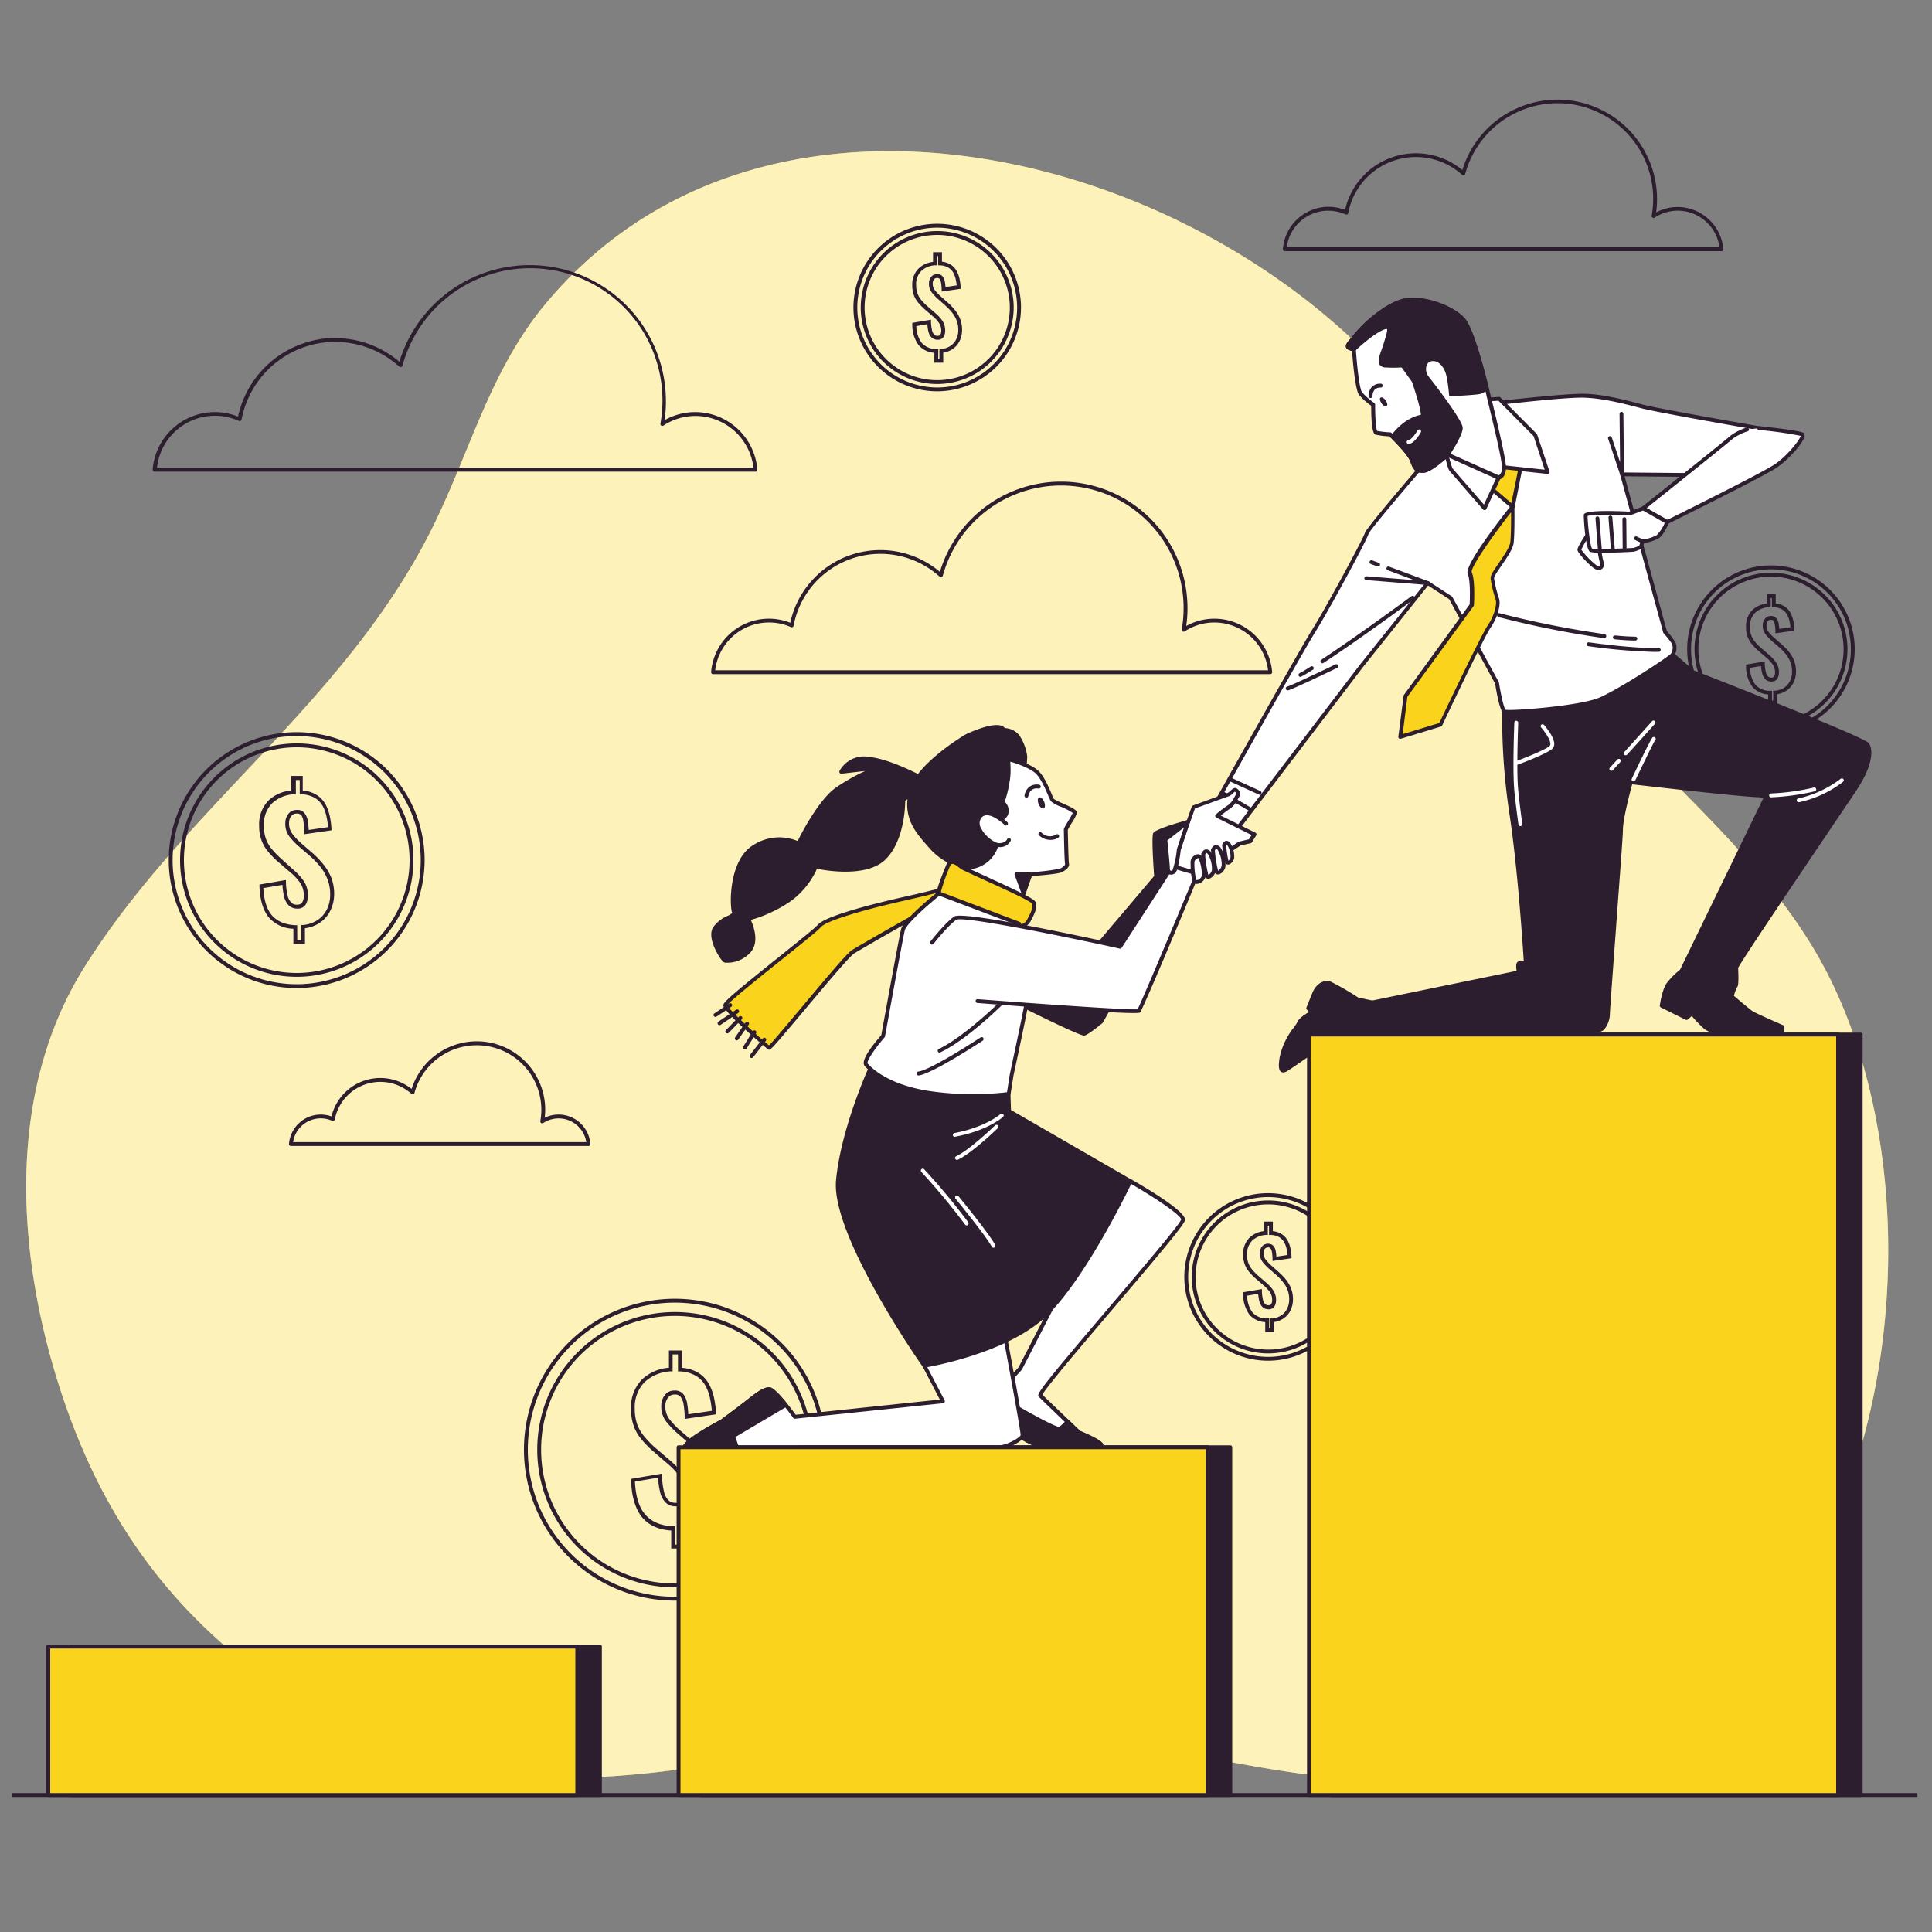 <svg xmlns="http://www.w3.org/2000/svg" viewBox="0 0 500 500"><rect x="0" y="0" width="500" height="500" fill="#808080" stroke="none"/><g id="freepik--background-simple--inject-3"><path d="M383.16,133.14a212.8,212.8,0,0,0-10.85-19C326.19,43.85,202.7,5.57,141.51,78.25,126.92,95.57,121.84,116.5,112,136.37c-22.32,45.18-64,72.2-90.2,114-20.27,32.43-17.57,74-6.26,109.06,12.29,38.1,33.92,64.71,68.52,84.94,38.79,22.67,80.27,16.38,122.2,8.49,18.85-3.55,38.29-7.17,57.57-5.82,24.14,1.7,48,8.53,71.92,11.85,24.9,3.45,50.74,4.27,74.73-3.26,76.83-24.09,95-137,63.44-201.73-11.18-22.9-30.14-40.56-47.74-58.49C407.2,176.1,395.56,157.16,383.16,133.14Z" style="fill:#fad31c"></path><path d="M383.16,133.14a212.8,212.8,0,0,0-10.85-19C326.19,43.85,202.7,5.57,141.51,78.25,126.92,95.57,121.84,116.5,112,136.37c-22.32,45.18-64,72.2-90.2,114-20.27,32.43-17.57,74-6.26,109.06,12.29,38.1,33.92,64.71,68.52,84.94,38.79,22.67,80.27,16.38,122.2,8.49,18.85-3.55,38.29-7.17,57.57-5.82,24.14,1.7,48,8.53,71.92,11.85,24.9,3.45,50.74,4.27,74.73-3.26,76.83-24.09,95-137,63.44-201.73-11.18-22.9-30.14-40.56-47.74-58.49C407.2,176.1,395.56,157.16,383.16,133.14Z" style="fill:#fff;opacity:0.7"></path></g><g id="freepik--Floor--inject-3"><rect x="3.15" y="464.05" width="493.08" height="1" style="fill:#2d1e2f"></rect></g><g id="freepik--Coins--inject-3"><path d="M76.79,255.7a33.11,33.11,0,1,1,33.1-33.1A33.14,33.14,0,0,1,76.79,255.7Zm0-65.21a32.11,32.11,0,1,0,32.1,32.11A32.14,32.14,0,0,0,76.79,190.49Z" style="fill:#2d1e2f"></path><path d="M76.79,252.79A30.2,30.2,0,1,1,107,222.6,30.22,30.22,0,0,1,76.79,252.79Zm0-59.39A29.2,29.2,0,1,0,106,222.6,29.23,29.23,0,0,0,76.79,193.4Z" style="fill:#2d1e2f"></path><path d="M78.93,244.29h-3v-3.93a8.64,8.64,0,0,1-6.35-2.93c-1.5-1.82-2.31-4.53-2.43-8.08v-.43L74,227.74l0,.57a16.65,16.65,0,0,0,.42,3.41,3.91,3.91,0,0,0,.94,1.86,2,2,0,0,0,1.5.55c1,0,1.27-.44,1.35-.59a3.27,3.27,0,0,0,.42-1.68,5.84,5.84,0,0,0-.9-3.31,14.1,14.1,0,0,0-2.63-2.82l-3.57-3.07a23.43,23.43,0,0,1-2.24-2.38,9.85,9.85,0,0,1-1.62-2.83,10.63,10.63,0,0,1-.6-3.74,8.77,8.77,0,0,1,2.4-6.52,9.63,9.63,0,0,1,5.88-2.59v-3.79h3v3.78a7.93,7.93,0,0,1,3.48,1.07,6.72,6.72,0,0,1,2.38,2.45,11.18,11.18,0,0,1,1.14,3.12,20.7,20.7,0,0,1,.43,3.21l0,.45-7,1v-.56a18.27,18.27,0,0,0-.25-2.68A3.5,3.5,0,0,0,78,211a1.48,1.48,0,0,0-1.27-.45,1.69,1.69,0,0,0-1.4.71,2.89,2.89,0,0,0-.52,1.69,4.44,4.44,0,0,0,.82,2.8,19.18,19.18,0,0,0,2,2.21l3.47,3a24.75,24.75,0,0,1,2.63,2.79,13.45,13.45,0,0,1,2,3.39,11.46,11.46,0,0,1,.75,4.28,9.63,9.63,0,0,1-1,4.28,8,8,0,0,1-2.78,3.15,8.76,8.76,0,0,1-3.79,1.38Zm-2-1h1v-3.9l.46,0a8.09,8.09,0,0,0,3.78-1.27,7,7,0,0,0,2.43-2.77,8.48,8.48,0,0,0,.85-3.83,10.54,10.54,0,0,0-.68-3.91A12.18,12.18,0,0,0,83,224.44a22.71,22.71,0,0,0-2.51-2.67l-3.48-3a20.48,20.48,0,0,1-2.17-2.34,5.42,5.42,0,0,1-1-3.42,3.92,3.92,0,0,1,.7-2.26,2.64,2.64,0,0,1,2.18-1.14,2.39,2.39,0,0,1,2.08.82,4.55,4.55,0,0,1,.87,2.1,20,20,0,0,1,.23,2.26l5-.73a19.11,19.11,0,0,0-.38-2.61,9.94,9.94,0,0,0-1-2.84,5.79,5.79,0,0,0-2-2.09,7.38,7.38,0,0,0-3.48-.95l-.47,0v-3.71h-1v3.7l-.46,0a8.89,8.89,0,0,0-5.72,2.36,7.78,7.78,0,0,0-2.1,5.8,9.57,9.57,0,0,0,.54,3.39,8.86,8.86,0,0,0,1.45,2.55,22.37,22.37,0,0,0,2.14,2.26L75.82,225a15.67,15.67,0,0,1,2.79,3,6.68,6.68,0,0,1,1.08,3.87,4.36,4.36,0,0,1-.55,2.18,2.35,2.35,0,0,1-2.22,1.09,3.05,3.05,0,0,1-2.2-.83A4.89,4.89,0,0,1,73.51,232a16.88,16.88,0,0,1-.42-3l-4.94.84c.16,3.1.89,5.47,2.18,7s3.38,2.49,6.1,2.6h.48Z" style="fill:#2d1e2f"></path><path d="M242.55,101.27a21.68,21.68,0,1,1,21.68-21.68A21.71,21.71,0,0,1,242.55,101.27Zm0-42.35a20.68,20.68,0,1,0,20.68,20.67A20.7,20.7,0,0,0,242.55,58.92Z" style="fill:#2d1e2f"></path><path d="M242.55,99.38a19.79,19.79,0,1,1,19.79-19.79A19.82,19.82,0,0,1,242.55,99.38Zm0-38.58a18.79,18.79,0,1,0,18.79,18.79A18.81,18.81,0,0,0,242.55,60.8Z" style="fill:#2d1e2f"></path><path d="M244.12,93.86h-2.31V91.29a5.69,5.69,0,0,1-4.09-2A8.75,8.75,0,0,1,236.1,84v-.44l4.84-.82,0,.57a10.83,10.83,0,0,0,.27,2.17,2.34,2.34,0,0,0,.56,1.13,1.14,1.14,0,0,0,.85.31c.56,0,.68-.21.73-.3a1.9,1.9,0,0,0,.25-1,3.56,3.56,0,0,0-.56-2,9.12,9.12,0,0,0-1.67-1.8l-2.32-2a17.68,17.68,0,0,1-1.48-1.57,6.74,6.74,0,0,1-1.08-1.89,7.22,7.22,0,0,1-.4-2.49,5.86,5.86,0,0,1,1.61-4.36,6.42,6.42,0,0,1,3.77-1.72V65.27h2.31v2.47a5.06,5.06,0,0,1,2.18.7,4.45,4.45,0,0,1,1.6,1.66,7.55,7.55,0,0,1,.77,2.07,16.1,16.1,0,0,1,.28,2.11l0,.46-4.91.72V74.9a11.73,11.73,0,0,0-.16-1.72,2.18,2.18,0,0,0-.39-1c0-.06-.19-.24-.68-.23a.89.89,0,0,0-.77.38,1.69,1.69,0,0,0-.31,1,2.68,2.68,0,0,0,.5,1.71,11.54,11.54,0,0,0,1.31,1.42l2.25,2a15.78,15.78,0,0,1,1.73,1.84,8.69,8.69,0,0,1,1.3,2.25,7.65,7.65,0,0,1,.5,2.84,6.32,6.32,0,0,1-.64,2.86,5.36,5.36,0,0,1-1.86,2.12,5.9,5.9,0,0,1-2.38.9Zm-1.31-1h.31V90.34l.45,0a5,5,0,0,0,2.37-.8,4.33,4.33,0,0,0,1.53-1.73,5.43,5.43,0,0,0,.53-2.41,6.52,6.52,0,0,0-.43-2.47,7.71,7.71,0,0,0-1.15-2,15.39,15.39,0,0,0-1.61-1.72l-2.26-2a13.67,13.67,0,0,1-1.43-1.55,3.66,3.66,0,0,1-.71-2.33,2.7,2.7,0,0,1,.49-1.56,1.88,1.88,0,0,1,1.55-.82,1.74,1.74,0,0,1,1.5.59,3.1,3.1,0,0,1,.59,1.45,11.39,11.39,0,0,1,.15,1.3l2.9-.43c-.05-.49-.13-1-.23-1.5a6.55,6.55,0,0,0-.66-1.8,3.53,3.53,0,0,0-1.26-1.29,4.53,4.53,0,0,0-2.18-.6l-.47,0v-2.4h-.31v2.39l-.46,0a5.6,5.6,0,0,0-3.61,1.49,4.82,4.82,0,0,0-1.31,3.64,5.93,5.93,0,0,0,.34,2.14,5.65,5.65,0,0,0,.91,1.61A15.37,15.37,0,0,0,239.73,79l2.3,2a10.19,10.19,0,0,1,1.85,2,4.59,4.59,0,0,1,.73,2.62,3,3,0,0,1-.38,1.5,1.69,1.69,0,0,1-1.6.8,2.17,2.17,0,0,1-1.55-.59,3.46,3.46,0,0,1-.83-1.6A10.51,10.51,0,0,1,240,83.9l-2.86.49a7.46,7.46,0,0,0,1.37,4.31,4.9,4.9,0,0,0,3.83,1.62l.49,0Z" style="fill:#2d1e2f"></path><path d="M328.19,352.15a21.68,21.68,0,1,1,21.67-21.68A21.71,21.71,0,0,1,328.19,352.15Zm0-42.35a20.68,20.68,0,1,0,20.67,20.67A20.7,20.7,0,0,0,328.19,309.8Z" style="fill:#2d1e2f"></path><path d="M328.19,350.26A19.79,19.79,0,1,1,348,330.47,19.82,19.82,0,0,1,328.19,350.26Zm0-38.57A18.79,18.79,0,1,0,347,330.47,18.8,18.8,0,0,0,328.19,311.69Z" style="fill:#2d1e2f"></path><path d="M329.75,344.74h-2.31v-2.57a5.71,5.71,0,0,1-4.09-1.95,8.75,8.75,0,0,1-1.61-5.35l0-.44,4.84-.82,0,.57a10.14,10.14,0,0,0,.27,2.17,2.34,2.34,0,0,0,.56,1.13,1.14,1.14,0,0,0,.85.31c.56,0,.68-.21.73-.29a2,2,0,0,0,.24-1,3.56,3.56,0,0,0-.55-2.05,9.4,9.4,0,0,0-1.67-1.8l-2.32-2a15.3,15.3,0,0,1-1.48-1.57,6.29,6.29,0,0,1-1.08-1.89,7,7,0,0,1-.4-2.49,5.86,5.86,0,0,1,1.61-4.36,6.4,6.4,0,0,1,3.76-1.72v-2.47h2.31v2.47a5.19,5.19,0,0,1,2.18.7,4.49,4.49,0,0,1,1.61,1.66,7.22,7.22,0,0,1,.76,2.07,13.61,13.61,0,0,1,.28,2.11l0,.46-4.91.72,0-.56a11.84,11.84,0,0,0-.15-1.72,2.18,2.18,0,0,0-.39-1c-.05-.06-.19-.25-.69-.23a.88.88,0,0,0-.76.39,1.66,1.66,0,0,0-.31,1,2.74,2.74,0,0,0,.49,1.71,13.35,13.35,0,0,0,1.31,1.42l2.26,2a16.64,16.64,0,0,1,1.73,1.83,9.3,9.3,0,0,1,1.3,2.25,7.69,7.69,0,0,1,.5,2.84,6.46,6.46,0,0,1-.64,2.86,5.44,5.44,0,0,1-1.86,2.12,5.89,5.89,0,0,1-2.39.9Zm-1.31-1h.31v-2.52l.46,0a5.13,5.13,0,0,0,2.37-.79,4.38,4.38,0,0,0,1.52-1.73,5.38,5.38,0,0,0,.54-2.42,6.72,6.72,0,0,0-.43-2.47,7.75,7.75,0,0,0-1.16-2,15.39,15.39,0,0,0-1.61-1.72l-2.25-1.95a12.81,12.81,0,0,1-1.43-1.55,3.66,3.66,0,0,1-.71-2.33,2.69,2.69,0,0,1,.48-1.56,1.93,1.93,0,0,1,1.56-.82,1.78,1.78,0,0,1,1.5.6,3,3,0,0,1,.59,1.44,11.39,11.39,0,0,1,.15,1.3l2.89-.43a11.61,11.61,0,0,0-.23-1.5,6.22,6.22,0,0,0-.65-1.8,3.61,3.61,0,0,0-1.26-1.29,4.46,4.46,0,0,0-2.18-.59l-.48,0v-2.4h-.31v2.39l-.46,0a5.58,5.58,0,0,0-3.6,1.49,4.82,4.82,0,0,0-1.31,3.64,6.17,6.17,0,0,0,.33,2.14,5.92,5.92,0,0,0,.92,1.61,15.36,15.36,0,0,0,1.37,1.45l2.31,2a9.87,9.87,0,0,1,1.84,2,4.46,4.46,0,0,1,.73,2.61,2.92,2.92,0,0,1-.38,1.51,1.68,1.68,0,0,1-1.59.79,2.17,2.17,0,0,1-1.55-.59,3.24,3.24,0,0,1-.83-1.6,10.51,10.51,0,0,1-.27-1.82l-2.86.49a7.39,7.39,0,0,0,1.36,4.31A4.86,4.86,0,0,0,328,341.2l.48,0Z" style="fill:#2d1e2f"></path><path d="M458.33,189.69A21.68,21.68,0,1,1,480,168,21.7,21.7,0,0,1,458.33,189.69Zm0-42.35A20.68,20.68,0,1,0,479,168,20.69,20.69,0,0,0,458.33,147.34Z" style="fill:#2d1e2f"></path><path d="M458.33,187.8A19.79,19.79,0,1,1,478.12,168,19.81,19.81,0,0,1,458.33,187.8Zm0-38.57A18.79,18.79,0,1,0,477.12,168,18.8,18.8,0,0,0,458.33,149.23Z" style="fill:#2d1e2f"></path><path d="M459.9,182.28h-2.31v-2.57a5.69,5.69,0,0,1-4.09-2,8.75,8.75,0,0,1-1.62-5.35V172l4.84-.82,0,.57a11.61,11.61,0,0,0,.27,2.17,2.34,2.34,0,0,0,.56,1.13,1.18,1.18,0,0,0,.86.31c.55,0,.68-.21.72-.29a1.94,1.94,0,0,0,.25-1,3.56,3.56,0,0,0-.56-2.05,9.4,9.4,0,0,0-1.67-1.8l-2.32-2a15.3,15.3,0,0,1-1.48-1.57,6.69,6.69,0,0,1-1.08-1.88,7.28,7.28,0,0,1-.4-2.5,5.86,5.86,0,0,1,1.61-4.36,6.41,6.41,0,0,1,3.77-1.71v-2.48h2.31v2.47a5.19,5.19,0,0,1,2.18.7,4.56,4.56,0,0,1,1.61,1.66,7.48,7.48,0,0,1,.76,2.08,14.62,14.62,0,0,1,.28,2.1l0,.46-4.91.72v-.56a11.87,11.87,0,0,0-.16-1.72,2,2,0,0,0-.39-1c0-.06-.2-.23-.68-.23a.89.89,0,0,0-.77.39,1.73,1.73,0,0,0-.3,1,2.71,2.71,0,0,0,.49,1.71A11.47,11.47,0,0,0,459,164.9l2.25,2A14.33,14.33,0,0,1,463,168.7a8.47,8.47,0,0,1,1.3,2.24,7.51,7.51,0,0,1,.5,2.85,6.31,6.31,0,0,1-.64,2.85,5.36,5.36,0,0,1-1.86,2.12,5.9,5.9,0,0,1-2.38.9Zm-1.31-1h.31v-2.52l.45,0a5.1,5.1,0,0,0,2.38-.79,4.38,4.38,0,0,0,1.52-1.73,5.46,5.46,0,0,0,.53-2.41,6.54,6.54,0,0,0-.43-2.48,7.59,7.59,0,0,0-1.15-2,15.39,15.39,0,0,0-1.61-1.72l-2.26-1.95a14.66,14.66,0,0,1-1.43-1.55,3.64,3.64,0,0,1-.7-2.32,2.7,2.7,0,0,1,.48-1.57,1.91,1.91,0,0,1,1.55-.82,1.7,1.7,0,0,1,1.5.6,3.12,3.12,0,0,1,.6,1.44c.06.39.11.83.14,1.3l2.9-.43a14,14,0,0,0-.23-1.5,6.67,6.67,0,0,0-.66-1.8,3.53,3.53,0,0,0-1.26-1.29,4.65,4.65,0,0,0-2.18-.59l-.47,0v-2.4h-.31v2.39l-.46,0a5.57,5.57,0,0,0-3.61,1.48,4.82,4.82,0,0,0-1.31,3.64,6.16,6.16,0,0,0,.34,2.14,5.61,5.61,0,0,0,.91,1.61,15.5,15.5,0,0,0,1.38,1.45l2.3,2a10,10,0,0,1,1.85,2,4.53,4.53,0,0,1,.73,2.61,3,3,0,0,1-.38,1.51,1.7,1.7,0,0,1-1.59.79,2.14,2.14,0,0,1-1.55-.59,3.29,3.29,0,0,1-.84-1.6,10.51,10.51,0,0,1-.27-1.82l-2.86.49a7.46,7.46,0,0,0,1.37,4.31,4.86,4.86,0,0,0,3.84,1.62l.48,0Z" style="fill:#2d1e2f"></path><path d="M174.66,414.24a39.06,39.06,0,1,1,39.06-39.06A39.1,39.1,0,0,1,174.66,414.24Zm0-77.12a38.06,38.06,0,1,0,38.06,38.06A38.1,38.1,0,0,0,174.66,337.12Z" style="fill:#2d1e2f"></path><path d="M174.66,410.8a35.62,35.62,0,1,1,35.62-35.62A35.66,35.66,0,0,1,174.66,410.8Zm0-70.24a34.62,34.62,0,1,0,34.62,34.62A34.66,34.66,0,0,0,174.66,340.56Z" style="fill:#2d1e2f"></path><path d="M177.1,400.75h-3.39V396.1c-3.31-.22-5.84-1.37-7.54-3.44s-2.71-5.32-2.85-9.49v-.44l8-1.36,0,.57a20.65,20.65,0,0,0,.51,4.05,4.7,4.7,0,0,0,1.13,2.25,2.53,2.53,0,0,0,1.84.68,1.76,1.76,0,0,0,1.68-.75,4.08,4.08,0,0,0,.5-2,6.89,6.89,0,0,0-1.08-4,17.64,17.64,0,0,0-3.12-3.36l-4.22-3.63a28.49,28.49,0,0,1-2.65-2.79,11.52,11.52,0,0,1-1.89-3.32,12.53,12.53,0,0,1-.71-4.4,10.28,10.28,0,0,1,2.81-7.64,11.4,11.4,0,0,1,7-3.06V349.5h3.39V354a9.36,9.36,0,0,1,4.16,1.26,7.79,7.79,0,0,1,2.78,2.87,13.09,13.09,0,0,1,1.35,3.67,25.76,25.76,0,0,1,.51,3.77l0,.46-8.11,1.19,0-.56a22,22,0,0,0-.29-3.19,4.37,4.37,0,0,0-.79-2,1.83,1.83,0,0,0-1.58-.56,2,2,0,0,0-1.72.88,3.45,3.45,0,0,0-.63,2.05,5.36,5.36,0,0,0,1,3.37,24.66,24.66,0,0,0,2.43,2.63l4.12,3.56a28.4,28.4,0,0,1,3.09,3.3,15.46,15.46,0,0,1,2.31,4,13.39,13.39,0,0,1,.88,5,11.18,11.18,0,0,1-1.12,5,9.41,9.41,0,0,1-3.25,3.69A10.47,10.47,0,0,1,177.1,396Zm-2.39-1h1.39v-4.63l.45,0a9.71,9.71,0,0,0,4.52-1.51,8.38,8.38,0,0,0,2.91-3.31,10.25,10.25,0,0,0,1-4.57,12.47,12.47,0,0,0-.81-4.66A14.71,14.71,0,0,0,182,377.3a27.94,27.94,0,0,0-3-3.17l-4.11-3.57a24,24,0,0,1-2.55-2.75,6.3,6.3,0,0,1-1.2-4,4.51,4.51,0,0,1,.81-2.62,3,3,0,0,1,2.5-1.31,2.77,2.77,0,0,1,2.39.93,5.25,5.25,0,0,1,1,2.44,21.46,21.46,0,0,1,.29,2.77l6.1-.9a26.34,26.34,0,0,0-.46-3.17,11.94,11.94,0,0,0-1.24-3.39,6.78,6.78,0,0,0-2.44-2.5,8.71,8.71,0,0,0-4.16-1.14l-.47,0v-4.4h-1.39v4.39l-.46,0a10.61,10.61,0,0,0-6.82,2.81,9.33,9.33,0,0,0-2.51,6.93,11.65,11.65,0,0,0,.64,4,10.44,10.44,0,0,0,1.74,3,27.36,27.36,0,0,0,2.53,2.69l4.21,3.61a18.42,18.42,0,0,1,3.3,3.55,7.94,7.94,0,0,1,1.25,4.53,5,5,0,0,1-.64,2.54,2.68,2.68,0,0,1-2.54,1.25,3.51,3.51,0,0,1-2.54-1,5.55,5.55,0,0,1-1.4-2.72,19.19,19.19,0,0,1-.51-3.68l-6,1c.18,3.73,1,6.57,2.6,8.46s4,3,7.29,3.1l.48,0Z" style="fill:#2d1e2f"></path></g><g id="freepik--Clouds--inject-3"><path d="M195.52,122.07H40a.48.48,0,0,1-.36-.16.49.49,0,0,1-.14-.38A16.18,16.18,0,0,1,55.6,106.65a16,16,0,0,1,6,1.17,25.66,25.66,0,0,1,5.83-11.56c.43-.5.88-1,1.34-1.42a25.58,25.58,0,0,1,9.83-6,23.54,23.54,0,0,1,3.89-1,21.61,21.61,0,0,1,3.36-.34c.28,0,.58,0,.88,0a24.86,24.86,0,0,1,3.82.29,25.45,25.45,0,0,1,11.33,4.67,18.42,18.42,0,0,1,1.48,1.16A35.25,35.25,0,0,1,172,108.74a16,16,0,0,1,7.92-2.09A16.17,16.17,0,0,1,196,121.53a.5.5,0,0,1-.5.54Zm-154.93-1H195a15.16,15.16,0,0,0-15-13.42,15,15,0,0,0-8.31,2.5.5.5,0,0,1-.55,0,.49.49,0,0,1-.22-.51,34.73,34.73,0,0,0,.53-6,34.25,34.25,0,0,0-67.29-9,.49.49,0,0,1-.81.24l-.53-.45a17.94,17.94,0,0,0-1.48-1.16,24.63,24.63,0,0,0-10.89-4.5,24.28,24.28,0,0,0-3.67-.27c-.28,0-.56,0-.83,0a22.51,22.51,0,0,0-3.24.32,23.62,23.62,0,0,0-3.75.93,24.76,24.76,0,0,0-9.45,5.78c-.44.42-.86.87-1.28,1.35a24.74,24.74,0,0,0-5.72,11.7.47.47,0,0,1-.26.35.5.5,0,0,1-.43,0,15.09,15.09,0,0,0-21.19,12.09Z" style="fill:#2d1e2f"></path><path d="M328.71,174.47H184.54a.5.5,0,0,1-.5-.54,15,15,0,0,1,20.48-12.76A23.86,23.86,0,0,1,243.25,148a32.72,32.72,0,0,1,64.07,9.36A31.93,31.93,0,0,1,307,162a15,15,0,0,1,22.23,11.93.48.48,0,0,1-.13.38A.51.51,0,0,1,328.71,174.47Zm-143.62-1H328.17a14,14,0,0,0-13.89-12.37,13.87,13.87,0,0,0-7.68,2.3.5.5,0,0,1-.55,0,.48.48,0,0,1-.22-.5A31.72,31.72,0,0,0,244,149a.51.51,0,0,1-.35.35.48.48,0,0,1-.47-.11,22.86,22.86,0,0,0-37.8,12.7.49.49,0,0,1-.26.35.52.52,0,0,1-.44,0A13.77,13.77,0,0,0,199,161.1,14,14,0,0,0,185.09,173.47Z" style="fill:#2d1e2f"></path><path d="M152.29,296.58h-77a.51.51,0,0,1-.37-.16.48.48,0,0,1-.13-.38,8.26,8.26,0,0,1,8.2-7.6,8.09,8.09,0,0,1,2.8.49,13,13,0,0,1,20.73-7.12,17.71,17.71,0,0,1,34.58,5.4,17.94,17.94,0,0,1-.13,2.06,8.17,8.17,0,0,1,3.61-.83,8.27,8.27,0,0,1,8.21,7.6.5.5,0,0,1-.5.54Zm-76.44-1h75.88a7.24,7.24,0,0,0-11.13-4.95.5.5,0,0,1-.55,0,.49.49,0,0,1-.21-.5,17.13,17.13,0,0,0,.26-2.92,16.71,16.71,0,0,0-32.83-4.39.5.5,0,0,1-.82.24,12,12,0,0,0-19.8,6.65.52.52,0,0,1-.26.35.49.49,0,0,1-.44,0,7.23,7.23,0,0,0-10.1,5.51Z" style="fill:#2d1e2f"></path><path d="M445.51,65h-113a.5.5,0,0,1-.5-.54,11.85,11.85,0,0,1,16.09-10.14A18.81,18.81,0,0,1,378.45,44a25.76,25.76,0,0,1,50.39,7.52,25.2,25.2,0,0,1-.23,3.45,11.75,11.75,0,0,1,5.58-1.4A11.91,11.91,0,0,1,446,64.47a.5.5,0,0,1-.5.54ZM333,64H445a10.91,10.91,0,0,0-10.77-9.48,10.8,10.8,0,0,0-6,1.79.5.5,0,0,1-.55,0,.49.49,0,0,1-.22-.51,25.42,25.42,0,0,0,.38-4.33A24.75,24.75,0,0,0,379.2,45a.51.51,0,0,1-.35.35.48.48,0,0,1-.47-.11,17.82,17.82,0,0,0-29.46,9.9.48.48,0,0,1-.25.35.52.52,0,0,1-.44,0A10.85,10.85,0,0,0,333,64Z" style="fill:#2d1e2f"></path></g><g id="freepik--Bar--inject-3"><rect x="18.32" y="426.14" width="136.94" height="38.41" style="fill:#2d1e2f"></rect><path d="M155.26,465.05H18.32a.5.5,0,0,1-.5-.5V426.14a.5.5,0,0,1,.5-.5H155.26a.5.5,0,0,1,.5.5v38.41A.5.5,0,0,1,155.26,465.05Zm-136.44-1H154.76V426.64H18.82Z" style="fill:#2d1e2f"></path><rect x="12.46" y="426.14" width="136.94" height="38.41" style="fill:#fad31c"></rect><path d="M149.4,465.05H12.46a.5.5,0,0,1-.5-.5V426.14a.5.5,0,0,1,.5-.5H149.4a.5.5,0,0,1,.5.5v38.41A.5.5,0,0,1,149.4,465.05ZM13,464.05H148.9V426.64H13Z" style="fill:#2d1e2f"></path></g><g id="freepik--Characters--inject-3"><path d="M446.88,256.78s5.31,4.52,6.3,5.21,8.14,3.75,8.14,3.75a1.42,1.42,0,0,1-.56,1.61c-.91.79-9.58,1.53-12.14,1.34s-6.48-2.34-7.13-2.74a42.61,42.61,0,0,1-3.58-3.75l-1.42,1.24-6.42-3.19s.56-3.85,1.64-5.49a19,19,0,0,1,3.52-3.51Z" style="fill:#2d1e2f"></path><path d="M449.57,269.21c-.4,0-.73,0-1,0-2.94-.22-7.32-2.77-7.36-2.8a32.46,32.46,0,0,1-3.37-3.47l-1.05.91a.5.5,0,0,1-.55.06l-6.41-3.19a.48.48,0,0,1-.27-.51c0-.17.58-4,1.72-5.7a18.77,18.77,0,0,1,3.63-3.62.49.49,0,0,1,.52-.06l11.64,5.53a.41.41,0,0,1,.11.07c.06,0,5.31,4.51,6.27,5.18.77.55,6.07,2.85,8,3.7a.51.51,0,0,1,.26.26,1.92,1.92,0,0,1-.69,2.19C460.07,268.61,452.78,269.21,449.57,269.21Zm-11.66-7.51a.52.52,0,0,1,.38.17,40.09,40.09,0,0,0,3.46,3.66c.86.51,4.56,2.48,6.91,2.66,2.88.22,11-.62,11.78-1.22a1.09,1.09,0,0,0,.45-.87c-1.38-.6-7.06-3-8-3.7s-5.71-4.71-6.28-5.2l-11.31-5.36a17,17,0,0,0-3.17,3.19,16.17,16.17,0,0,0-1.51,4.93l5.79,2.88,1.17-1A.54.54,0,0,1,437.91,261.7Z" style="fill:#2d1e2f"></path><path d="M355.16,259.44l-3.82-.83a80.34,80.34,0,0,0-7.1-4.11c-1.18-.36-2.86,0-4,2.43l-1.61,4,1,1.12s-2.9,1.41-3.37,2.6-3.81,4.54-4.56,8.92.6,3.48,1.12,3.24,8.62-5.94,9.85-6.74,9.44-2.37,9.44-2.37S353.49,260.63,355.16,259.44Z" style="fill:#2d1e2f"></path><path d="M332.09,277.55a.91.91,0,0,1-.57-.19c-.61-.45-.7-1.61-.32-3.87a18.75,18.75,0,0,1,3.67-7.62,9.52,9.52,0,0,0,.91-1.4c.41-1,2.11-2.06,3-2.57l-.58-.64a.51.51,0,0,1-.09-.52l1.61-4c1.29-2.67,3.24-3.15,4.63-2.71a68.31,68.31,0,0,1,7.14,4.12l3.74.8a.5.5,0,0,1,.18.89c-1.1.79-2.34,5.3-2.86,8a.49.49,0,0,1-.4.39c-3.13.6-8.41,1.75-9.25,2.3-.48.31-2.09,1.43-3.79,2.6-4.08,2.83-5.83,4-6.14,4.17A2.17,2.17,0,0,1,332.09,277.55Zm7.1-16.72.8.88a.49.49,0,0,1,.12.43.5.5,0,0,1-.27.36c-1,.51-2.83,1.6-3.13,2.34a9,9,0,0,1-1,1.61,17.85,17.85,0,0,0-3.49,7.21c-.43,2.53-.08,2.89-.07,2.9a2.33,2.33,0,0,0,.36-.15l.12-.06c.33-.17,3.6-2.43,6-4.08,1.78-1.23,3.32-2.3,3.81-2.62,1.18-.76,7.6-2,9.29-2.37.27-1.33,1.24-5.63,2.54-7.53l-3-.65a.49.49,0,0,1-.17-.06,69.67,69.67,0,0,0-7-4.06c-.49-.15-2.17-.44-3.43,2.16Z" style="fill:#2d1e2f"></path><path d="M389.28,182.78a164.16,164.16,0,0,0,1.91,28.08c2.4,16.15,3.7,38.68,3.7,38.68s-1.92-.91-2,.22a4.76,4.76,0,0,0,.22,1.87l-38,7.81s-2.18,1.35-2.5,5.12a20.66,20.66,0,0,0-.16,4.39s36.4,0,46-.36,15.56-1.63,16.27-2.41a6.34,6.34,0,0,0,1.34-3.19c-.14-.37,3.32-44.62,3.39-48.25s2.54-12.25,2.54-12.25,29.67,3.43,33.17,3.39l1.89.28-21.88,45.09s2.94,3.86,7,5.17,6.05,1.08,6.05,1.08a10.91,10.91,0,0,1,.89-2.3c.36-.39.18-4,.15-4.75s26.74-40.21,30.7-46.15,4.39-10.09,3.19-11.66S438.14,174,438.14,174l-5.26-4.51s-12.2,8.79-19.69,11.53S389.28,182.78,389.28,182.78Z" style="fill:#2d1e2f"></path><path d="M352.5,269.45a.51.51,0,0,1-.49-.38,20.46,20.46,0,0,1,.15-4.55c.34-4,2.64-5.45,2.74-5.51a.52.52,0,0,1,.16-.06l37.44-7.7a5.59,5.59,0,0,1-.1-1.52,1,1,0,0,1,.5-.87,2,2,0,0,1,1.45-.05c-.26-4.08-1.53-23.6-3.66-37.87a166.64,166.64,0,0,1-1.91-28.18.53.53,0,0,1,.17-.35.49.49,0,0,1,.36-.12c.16,0,16.39.9,23.71-1.77s19.44-11.38,19.57-11.47a.5.5,0,0,1,.61,0l5.2,4.46c7.53,2.93,44,17.2,45.22,18.79s1.14,5.78-3.17,12.25c-.9,1.35-3,4.46-5.69,8.45-8.45,12.52-24.09,35.69-24.93,37.49.21,4.48-.09,4.82-.28,5a10.08,10.08,0,0,0-.77,2.09.53.53,0,0,1-.43.37,17.24,17.24,0,0,1-6.26-1.11,16.86,16.86,0,0,1-7.25-5.33.49.49,0,0,1-.06-.52l21.59-44.49-1.22-.18h-.08c-3.56,0-28.91-2.9-32.66-3.34-.48,1.75-2.33,8.64-2.4,11.72,0,1.89-1,14.43-1.86,26.55-.76,10.23-1.54,20.81-1.53,21.61a6.78,6.78,0,0,1-1.47,3.6c-.92,1-7.39,2.25-16.62,2.58C389,269.43,352.86,269.45,352.5,269.45Zm2.86-9.54a6.25,6.25,0,0,0-2.2,4.69c-.19,2.24-.21,3.34-.2,3.85,4.28,0,36.63,0,45.53-.36,10.18-.36,15.44-1.74,15.92-2.25a6.69,6.69,0,0,0,1.23-2.74c-.07-.15-.09-.22,1.51-21.87.86-11.55,1.82-24.63,1.86-26.5.08-3.65,2.45-12,2.56-12.38a.49.49,0,0,1,.53-.36c.3,0,29.31,3.39,33,3.39h.07l2,.29a.5.5,0,0,1,.37.71l-21.74,44.81a16,16,0,0,0,6.57,4.75,18.67,18.67,0,0,0,5.53,1.07,7.45,7.45,0,0,1,.89-2.14,20,20,0,0,0,0-4.4c0-.46,1.65-3.25,25.1-38l5.69-8.45c3.74-5.61,4.28-9.67,3.2-11.08-1.22-1.22-27.5-11.74-44.86-18.5a.46.46,0,0,1-.15-.09l-5-4.26c-2,1.44-12.6,8.85-19.49,11.37s-20.71,2-23.59,1.85a168.63,168.63,0,0,0,1.91,27.48c2.38,16,3.7,38.5,3.71,38.72a.5.5,0,0,1-.22.45.48.48,0,0,1-.49,0,2.13,2.13,0,0,0-1.27-.26,4.64,4.64,0,0,0,.17,1.72.51.51,0,0,1,0,.42.49.49,0,0,1-.33.25Z" style="fill:#2d1e2f"></path><path d="M422.76,202.2a.57.57,0,0,1-.22,0,.5.5,0,0,1-.23-.67c4.93-10.36,5.27-10.6,5.39-10.7a.51.51,0,0,1,.7.11.5.5,0,0,1-.1.7c-.32.42-3.3,6.56-5.09,10.32A.5.5,0,0,1,422.76,202.2Z" style="fill:#fff"></path><path d="M417,199.48a.48.48,0,0,1-.34-.13.5.5,0,0,1,0-.71c.63-.67,1.28-1.38,1.94-2.1a.51.51,0,0,1,.71,0,.5.5,0,0,1,0,.71l-1.95,2.1A.46.46,0,0,1,417,199.48Z" style="fill:#fff"></path><path d="M420.7,195.45a.46.46,0,0,1-.33-.13.48.48,0,0,1,0-.7c3.74-4.11,7.21-8,7.21-8a.5.5,0,0,1,.7,0,.5.5,0,0,1,0,.71s-3.47,3.9-7.22,8A.49.49,0,0,1,420.7,195.45Z" style="fill:#fff"></path><path d="M392.78,197.9a.5.5,0,0,1-.17-1c1.93-.72,7.19-2.79,8.42-3.83a.65.65,0,0,0,.2-.45c.09-1.25-1.7-3.58-2.4-4.37a.5.5,0,0,1,.75-.66c.29.33,2.78,3.21,2.65,5.1a1.65,1.65,0,0,1-.56,1.14c-1.61,1.37-8.42,3.9-8.71,4Z" style="fill:#fff"></path><path d="M393.46,213.8a.5.5,0,0,1-.49-.43c-.43-3.19-1-7.45-1.13-9.66-.38-5.2.06-16.57.07-16.69a.47.47,0,0,1,.52-.48.51.51,0,0,1,.48.52c0,.12-.45,11.44-.07,16.58.15,2.18.7,6.42,1.12,9.59a.5.5,0,0,1-.43.57Z" style="fill:#fff"></path><path d="M458.35,206.35a.5.5,0,0,1,0-1,59.3,59.3,0,0,0,11.07-1.53.49.49,0,0,1,.6.37.48.48,0,0,1-.36.6,60.1,60.1,0,0,1-11.29,1.56Z" style="fill:#fff"></path><path d="M465.54,207.63a.5.5,0,0,1-.09-1,28,28,0,0,0,10.9-5.07.51.51,0,0,1,.71.08.5.5,0,0,1-.08.7,28.51,28.51,0,0,1-11.35,5.27Z" style="fill:#fff"></path><path d="M369.68,118.73s-15.58,17.88-16,19.33S343.47,157.8,340,163.23s-26.91,47.44-26.91,47.44l5.43,6,33.75-44.25,17.2-21.49,5.94,3.86,12,22s1.06,6.72,1.88,7.3,19.57-.84,24.79-3.07,18.19-10.74,18.77-11.56a3.47,3.47,0,0,0,.28-3,23.83,23.83,0,0,0-2.24-2.85L419.8,122.77l31.22.29,9.37-11.33s-30.92-5.36-35.25-6.5S415,102.57,410,102.42s-22.44,1.91-22.44,1.91Z" style="fill:#fff"></path><path d="M318.55,217.13a.52.52,0,0,1-.37-.16l-5.43-6a.5.5,0,0,1-.07-.58c.24-.42,23.53-42.09,26.93-47.47s13.27-23.68,13.63-25,13.45-16.53,16.06-19.53l.07-.06,17.85-14.4a.57.57,0,0,1,.25-.11c.71-.08,17.49-2,22.52-1.91s11,1.7,15.27,2.83,34.91,6.44,35.21,6.49a.49.49,0,0,1,.39.32.51.51,0,0,1-.08.49l-9.38,11.33a.52.52,0,0,1-.39.18l-30.56-.28,10.93,40.06a21.27,21.27,0,0,1,2.23,2.89,3.94,3.94,0,0,1-.32,3.52c-.68,1-13.71,9.48-19,11.73-5.05,2.15-24.11,3.82-25.27,3-.86-.61-1.67-4.95-2.08-7.54l-11.9-21.86-5.45-3.54L352.69,172.7,319,216.94a.5.5,0,0,1-.38.19Zm-4.82-6.53,4.79,5.25,33.38-43.77,17.21-21.5a.51.51,0,0,1,.67-.11l5.93,3.86a.58.58,0,0,1,.17.18l12,22a1,1,0,0,1,.05.16c.48,3,1.26,6.56,1.69,7,1.2.38,19.12-.92,24.29-3.13s17.87-10.55,18.56-11.4a2.94,2.94,0,0,0,.24-2.5,21,21,0,0,0-2.16-2.74.49.49,0,0,1-.11-.2L419.31,122.9a.51.51,0,0,1,.09-.43.45.45,0,0,1,.4-.2l31,.29,8.67-10.48c-5.1-.89-30.5-5.32-34.45-6.36-4.25-1.12-10.06-2.65-15.05-2.8-4.72-.15-20.55,1.69-22.23,1.89L370,119.09c-5.93,6.81-15.44,18-15.83,19.1-.42,1.61-10.57,20.3-13.74,25.31S315.9,206.72,313.73,210.6Z" style="fill:#2d1e2f"></path><path d="M423.21,165.77h0c-1.58,0-3.37-.13-5.33-.32a.51.51,0,0,1-.45-.55.52.52,0,0,1,.55-.45c1.93.19,3.7.3,5.25.32a.5.5,0,0,1,0,1Z" style="fill:#2d1e2f"></path><path d="M415.21,165.15h-.07a246.78,246.78,0,0,1-27.32-5.45.5.5,0,1,1,.26-1,246.51,246.51,0,0,0,27.19,5.41.51.51,0,0,1,.43.56A.5.5,0,0,1,415.21,165.15Z" style="fill:#2d1e2f"></path><path d="M428.06,168.71a152.64,152.64,0,0,1-17-1.48.51.51,0,0,1-.43-.57.49.49,0,0,1,.57-.42c.12,0,11.51,1.66,18.07,1.45a.51.51,0,0,1,.51.49.5.5,0,0,1-.48.51Z" style="fill:#2d1e2f"></path><path d="M336.55,175.17a.49.49,0,0,1-.44-.26.51.51,0,0,1,.2-.68c.8-.44,1.78-1,2.92-1.74a.5.5,0,1,1,.53.85c-1.15.72-2.15,1.32-3,1.77A.53.53,0,0,1,336.55,175.17Z" style="fill:#2d1e2f"></path><path d="M342.24,171.66a.48.48,0,0,1-.42-.23.5.5,0,0,1,.14-.69c9.33-6.13,23.19-16.35,23.33-16.45a.5.5,0,0,1,.59.81c-.13.1-14,10.34-23.37,16.47A.48.48,0,0,1,342.24,171.66Z" style="fill:#2d1e2f"></path><path d="M333.25,178.67a.5.5,0,0,1-.49-.4.51.51,0,0,1,.4-.59c.7-.14,8-3.59,12.44-5.72a.5.5,0,1,1,.43.9c-1.18.57-11.62,5.59-12.68,5.8Z" style="fill:#2d1e2f"></path><path d="M326,205.64a.52.52,0,0,1-.21,0l-7.46-3.4a.49.49,0,0,1-.25-.66.5.5,0,0,1,.66-.25l7.46,3.4a.5.5,0,0,1-.2.95Z" style="fill:#2d1e2f"></path><path d="M323.65,210a.48.48,0,0,1-.26-.07L316,205.62a.48.48,0,0,1-.17-.68.49.49,0,0,1,.68-.18l7.39,4.34a.49.49,0,0,1,.18.68A.51.51,0,0,1,323.65,210Z" style="fill:#2d1e2f"></path><path d="M369.5,151.39h0l-15.94-1.26a.49.49,0,0,1-.46-.53.51.51,0,0,1,.54-.46l12.38,1-6.83-2.55a.5.5,0,1,1,.35-.93l10.18,3.79a.5.5,0,0,1,.31.58A.49.49,0,0,1,369.5,151.39Z" style="fill:#2d1e2f"></path><path d="M356.66,146.6a.57.57,0,0,1-.18,0l-1.67-.63a.5.5,0,1,1,.35-.93l1.67.62a.52.52,0,0,1,.3.65A.51.51,0,0,1,356.66,146.6Z" style="fill:#2d1e2f"></path><path d="M419.8,123.27a.5.5,0,0,1-.48-.34l-3.14-9.39a.5.5,0,0,1,.31-.63.51.51,0,0,1,.64.32l2.14,6.38-.13-12.51a.51.51,0,0,1,.49-.51h0a.5.5,0,0,1,.5.5l.16,15.68a.52.52,0,0,1-.42.5Z" style="fill:#2d1e2f"></path><polygon points="384.65 125.31 391.46 131.15 393.84 119.39 387.5 115.88 384.65 125.31" style="fill:#fad31c"></polygon><path d="M391.46,131.65a.5.5,0,0,1-.33-.12l-6.8-5.84a.49.49,0,0,1-.15-.52l2.84-9.43a.49.49,0,0,1,.29-.32.5.5,0,0,1,.43,0l6.34,3.52a.5.5,0,0,1,.25.53L392,131.25a.51.51,0,0,1-.33.37A.45.45,0,0,1,391.46,131.65Zm-6.23-6.5,5.9,5.06,2.15-10.56-5.48-3Z" style="fill:#2d1e2f"></path><path d="M391.46,131.15s-12,15.19-11.13,17.17.53,8.28.53,8.28l-17.11,23.53-1.36,10.59,10.46-3.18s10.87-23,12.6-25.44,2.6-5.81,2-7.18a35,35,0,0,1-1.27-5.25c-.24-1.24,4.75-6.58,5-9.26S391.46,131.15,391.46,131.15Z" style="fill:#fad31c"></path><path d="M362.39,191.22a.47.47,0,0,1-.32-.12.51.51,0,0,1-.18-.45l1.36-10.59a.65.65,0,0,1,.09-.23l17-23.41c.1-1.82.19-6.4-.49-7.89-1-2.09,8.32-14.07,11.18-17.69a.5.5,0,0,1,.56-.16.5.5,0,0,1,.34.46c0,.27.1,6.64-.2,9.33-.17,1.58-1.75,3.86-3.14,5.88-.82,1.19-1.95,2.82-1.91,3.23l0,.22a31.94,31.94,0,0,0,1.21,4.93c.65,1.6-.32,5.11-2.1,7.66s-12.45,25.13-12.56,25.36a.49.49,0,0,1-.31.27l-10.45,3.18Zm1.84-10.9L363,190l9.5-2.89c1.14-2.41,10.89-22.93,12.55-25.3s2.45-5.58,2-6.71a33.81,33.81,0,0,1-1.26-5.12l0-.23c-.14-.73.61-1.87,2.07-4,1.26-1.82,2.82-4.09,3-5.42.21-1.87.21-5.7.2-7.78-5.32,6.82-10.54,14.41-10.18,15.54.95,2.06.59,8.25.57,8.51a.49.49,0,0,1-.1.26Z" style="fill:#2d1e2f"></path><path d="M374,115.92s1,5,1.49,5.55,8.67,10,8.67,10l3.66-7.88,1.39-2.7,11.27,1.22-3.15-9.53L388,103.18l-3.09.2Z" style="fill:#fff"></path><path d="M384.16,132a.48.48,0,0,1-.37-.17s-8.23-9.48-8.68-10-1.28-4.22-1.6-5.77a.52.52,0,0,1,.11-.43l10.9-12.54a.51.51,0,0,1,.35-.17l3.09-.2a.54.54,0,0,1,.38.15l9.35,9.41a.62.62,0,0,1,.12.19L401,122a.5.5,0,0,1-.09.47.49.49,0,0,1-.44.18l-10.93-1.17-1.24,2.39-3.64,7.86a.51.51,0,0,1-.39.29Zm-9.62-15.92a33.94,33.94,0,0,0,1.33,5.09c.38.45,6.37,7.35,8.17,9.42l3.32-7.18,1.41-2.72a.47.47,0,0,1,.49-.26l10.5,1.13-2.86-8.68-9.11-9.17-2.65.17Z" style="fill:#2d1e2f"></path><path d="M350.38,90.37s.65,10,1.71,11.45a16.81,16.81,0,0,0,3.28,2.88s0,7,.79,7.28a24.94,24.94,0,0,0,3.61.42s4.85,4.65,5.61,6.69,1.12,2.85,3,2.73,6.21-4.16,6.21-4.16l13.24,5.94s1.45-.19,1.39-2.7-4-18.55-4-18.55-3.75-16-6.37-19.44-11.18-6.49-16.1-5-10.42,6.83-12.06,9S347.53,89.8,350.38,90.37Z" style="fill:#fff"></path><path d="M387.82,124.1a.49.49,0,0,1-.21,0l-12.93-5.81c-1,.93-4.48,4-6.27,4.07-2.32.15-2.78-1.13-3.5-3.06-.57-1.53-3.93-5-5.35-6.37a20.61,20.61,0,0,1-3.55-.44c-.32-.1-1.16-.37-1.14-7.49a15.93,15.93,0,0,1-3.17-2.84c-1-1.36-1.63-9-1.79-11.34-.83-.2-1.4-.45-1.58-1s.28-1.21,1-2c.29-.34.63-.73,1-1.19,1.79-2.4,7.42-7.75,12.32-9.2,5.18-1.55,13.91,1.67,16.64,5.2s6.3,19,6.46,19.63,4,16.12,4,18.65c.06,2.92-1.75,3.2-1.83,3.21Zm-13.24-6.94a.54.54,0,0,1,.21,0l13.06,5.86c.26-.11.9-.55.86-2.16,0-2.42-4-18.28-4-18.44s-3.75-16-6.27-19.25S367.63,77,362.88,78.36s-10.08,6.54-11.81,8.85c-.35.48-.7.89-1,1.24a4.28,4.28,0,0,0-.78,1.07,5.69,5.69,0,0,0,1.2.36.49.49,0,0,1,.4.45c.25,3.83.9,10.25,1.61,11.18a16.58,16.58,0,0,0,3.16,2.78.49.49,0,0,1,.22.41c0,2.86.18,6.22.53,6.83a26.17,26.17,0,0,0,3.4.37.55.55,0,0,1,.32.14c.2.19,4.94,4.75,5.73,6.87s1,2.51,2.49,2.41c1.24-.08,4.28-2.51,5.9-4A.51.51,0,0,1,374.58,117.16Zm-18.15-5.59h0Z" style="fill:#2d1e2f"></path><path d="M358.54,89c-.86,2.88-2.37,5.38,0,5.53a38.68,38.68,0,0,0,4.39,0l2.87,4s3.11,9,2.17,9.22c-4.21.77-6.72,4.18-7.65,5.17,1.31,1.3,4.42,4.51,5,6.12.76,2,1.12,2.85,3,2.73s6.21-4.16,6.21-4.16,3.53-5.24,3.42-7-7.64-11.63-8.78-13-1-4.32,1.17-4.67,4,1.84,4.47,4.52.6,4.45.6,4.45,6.56-.31,7.48-.58a5.71,5.71,0,0,0,1.76-1.06c-1.11-4.45-3.83-14.75-5.87-17.38-2.62-3.38-11.18-6.49-16.1-5s-10.42,6.83-12.06,9-3.14,2.89-.29,3.46c0,0,4-3.91,7.07-5.35S359.4,86.14,358.54,89Z" style="fill:#2d1e2f"></path><path d="M368.06,122.33c-2,0-2.47-1.24-3.15-3.07-.39-1-2.22-3.26-4.9-5.93a.5.5,0,0,1,0-.7c.11-.11.23-.25.38-.42,1.16-1.33,3.55-4.08,7.32-4.86.06-1-1.11-5.06-2.3-8.54l-2.67-3.71a38,38,0,0,1-4.17,0,1.84,1.84,0,0,1-1.52-.72c-.57-.86-.11-2.16.47-3.79.19-.53.39-1.09.56-1.66l.26-.86c.31-1,.82-2.64.59-2.91h0s-.25-.12-1.25.36c-2.93,1.39-6.89,5.22-6.93,5.25a.5.5,0,0,1-.45.14c-1-.21-1.75-.46-1.95-1s.28-1.21,1-2c.29-.34.63-.73,1-1.19,1.79-2.4,7.42-7.75,12.32-9.2,5.18-1.55,13.91,1.67,16.64,5.2,2,2.61,4.6,12.12,5.95,17.56a.48.48,0,0,1-.16.5,5.9,5.9,0,0,1-1.94,1.16c-.95.28-6.92.57-7.6.6A.47.47,0,0,1,375,102a42.39,42.39,0,0,0-.6-4.4c-.4-2.23-1.89-4.43-3.89-4.12a1.59,1.59,0,0,0-1.29,1.07,3.06,3.06,0,0,0,.43,2.8c.09.1,8.75,11.13,8.89,13.3.12,1.88-3.13,6.77-3.5,7.32l-.08.09c-.45.42-4.52,4.16-6.51,4.29Zm-7-9.38c1.68,1.7,4.23,4.44,4.8,6,.75,2,1,2.51,2.49,2.41,1.22-.08,4.22-2.47,5.86-4,1.33-2,3.38-5.49,3.3-6.65-.09-1.43-6.9-10.57-8.66-12.73a4.05,4.05,0,0,1-.59-3.78,2.57,2.57,0,0,1,2.06-1.7c2.29-.37,4.46,1.75,5,4.92.34,1.89.5,3.31.56,4,2.61-.13,6.29-.37,6.89-.54a4.32,4.32,0,0,0,1.33-.77c-1.12-4.48-3.76-14.38-5.69-16.88-2.5-3.23-10.81-6.27-15.56-4.86s-10.08,6.54-11.81,8.85c-.35.48-.7.89-1,1.24a4.28,4.28,0,0,0-.78,1.07,6,6,0,0,0,1,.3,34.7,34.7,0,0,1,7-5.26c.77-.36,1.74-.72,2.33-.2.75.64.31,2-.28,4l-.26.84c-.18.59-.38,1.17-.57,1.71-.43,1.21-.88,2.46-.58,2.91.1.16.35.25.74.28a39.12,39.12,0,0,0,4.33,0,.51.51,0,0,1,.44.2l2.86,4a.33.33,0,0,1,.07.13c1.08,3.14,2.81,8.56,2.24,9.54a.66.66,0,0,1-.45.33c-3.56.65-5.87,3.31-7,4.58Z" style="fill:#2d1e2f"></path><path d="M358.62,103.64c.43.62.54,1.29.24,1.5s-.89-.12-1.32-.74-.55-1.29-.25-1.5S358.18,103,358.62,103.64Z" style="fill:#2d1e2f"></path><path d="M354.68,103a.5.5,0,0,1-.5-.46,3.43,3.43,0,0,1,.82-2.36,3,3,0,0,1,2.35-.88.5.5,0,0,1,.5.5.5.5,0,0,1-.5.5h0a2.12,2.12,0,0,0-1.59.56,2.4,2.4,0,0,0-.55,1.61.5.5,0,0,1-.47.53Z" style="fill:#2d1e2f"></path><path d="M364.58,114.91a.5.5,0,0,1-.06-1c.06,0,1-.24,2.29-2.46a.5.5,0,1,1,.86.5c-1.6,2.73-2.83,2.94-3.06,3Z" style="fill:#fff"></path><path d="M452.15,111.16a14,14,0,0,0-4,2c-1,1-22.92,18.42-22.92,18.42l6.22,3.55s24.44-12.06,28.07-14.5,7.72-7.59,6.89-8.17-11.15-1.65-11.15-1.65" style="fill:#fff"></path><path d="M431.47,135.62a.42.42,0,0,1-.24-.07L425,132a.51.51,0,0,1-.26-.4.52.52,0,0,1,.19-.43c7.56-6,22.08-17.6,22.89-18.39a14.38,14.38,0,0,1,4.16-2.11.5.5,0,0,1,.63.32.5.5,0,0,1-.31.63,13.34,13.34,0,0,0-3.79,1.87c-1,.94-18.84,15.18-22.38,18l5.35,3.05c2.54-1.25,24.4-12.08,27.77-14.34s6.56-6.41,6.77-7.4a98.5,98.5,0,0,0-10.8-1.52.49.49,0,0,1-.45-.54.5.5,0,0,1,.55-.45c2.45.26,10.52,1.13,11.39,1.74a.77.77,0,0,1,.32.67c0,1.57-4,6.16-7.22,8.33-3.62,2.43-27.13,14-28.12,14.53A.59.59,0,0,1,431.47,135.62Z" style="fill:#2d1e2f"></path><path d="M411.3,137.83s-2.6,3.8-2.56,4.43,3.59,4.34,4.4,4.61,1.75.2,1.32-1.51-.73-4.05-.73-4.05Z" style="fill:#fff"></path><path d="M413.78,147.48a2.59,2.59,0,0,1-.8-.14c-.94-.31-4.68-4.13-4.74-5.05,0-.66,1.41-2.94,2.64-4.74a.57.57,0,0,1,.42-.22.5.5,0,0,1,.41.22l2.43,3.47a.53.53,0,0,1,.08.22s.31,2.34.73,4c.22.91.13,1.54-.28,1.92A1.24,1.24,0,0,1,413.78,147.48Zm-2.48-8.76a21.08,21.08,0,0,0-2.06,3.54,20.83,20.83,0,0,0,4.05,4.13c.38.12.63.11.7,0s.14-.33,0-1c-.38-1.51-.66-3.48-.73-4Z" style="fill:#2d1e2f"></path><path d="M425.25,131.57l-3.54,1.33s-11.24-.54-11.33.42.55,8.64,1.37,9.06,10.56,0,11-.08a8.48,8.48,0,0,0,1.85-.75l.54-1.45a10.89,10.89,0,0,0,3.87-1.2c1.2-.86,2.43-3.78,2.43-3.78Z" style="fill:#fff"></path><path d="M414.77,143.05a12.06,12.06,0,0,1-3.25-.23c-1.28-.65-1.68-9.19-1.64-9.55s.14-1.42,11.75-.87l3.45-1.3a.52.52,0,0,1,.42,0l6.22,3.54a.52.52,0,0,1,.22.63c-.14.31-1.33,3.08-2.61,4a10.35,10.35,0,0,1-3.8,1.24l-.43,1.18a.52.52,0,0,1-.24.27,7.68,7.68,0,0,1-2,.8C422.75,142.81,418.11,143.05,414.77,143.05Zm-3.91-9.51c0,1.5.61,7.78,1.18,8.44.75.26,9.22-.08,10.71-.18a7.19,7.19,0,0,0,1.48-.6l.47-1.28a.49.49,0,0,1,.41-.32,10.08,10.08,0,0,0,3.63-1.1,9.89,9.89,0,0,0,2.09-3.17l-5.62-3.21-3.33,1.25a.33.33,0,0,1-.2,0C417,133.18,411.86,133.18,410.86,133.54Z" style="fill:#2d1e2f"></path><path d="M414.05,142.87a.5.5,0,0,1-.5-.46l-.64-8.23a.5.5,0,0,1,1-.07l.64,8.22a.51.51,0,0,1-.46.54Z" style="fill:#2d1e2f"></path><path d="M417.42,142.87a.5.5,0,0,1-.5-.46l-.65-8.44a.5.5,0,0,1,.46-.54.52.52,0,0,1,.54.46l.65,8.44a.5.5,0,0,1-.46.54Z" style="fill:#2d1e2f"></path><path d="M420.45,142.67a.5.5,0,0,1-.5-.49l-.07-7.83a.5.5,0,0,1,.5-.5.49.49,0,0,1,.5.5l.07,7.82a.49.49,0,0,1-.49.5Z" style="fill:#2d1e2f"></path><path d="M425.17,140.6a.59.59,0,0,1-.22,0l-1.75-.83a.5.5,0,0,1,.43-.91l1.75.84a.49.49,0,0,1,.24.66A.51.51,0,0,1,425.17,140.6Z" style="fill:#2d1e2f"></path><path d="M292.54,305.66s13.87,7.89,13.67,10-37.93,44.48-37,45.45,10,9.63,10,9.63,6,2.5,5.78,3.27-5.78,1-7.7,1a50.89,50.89,0,0,1-8.09-.58c-1.35-.38-6-3.08-10.2-5s-5.2-3.47-4.43-4.62,9.43-10.6,9.43-10.6l25.42-49.29Z" style="fill:#fff"></path><path d="M277.33,375.48a51.73,51.73,0,0,1-8.23-.6,34.41,34.41,0,0,1-4.3-2.06c-1.85-1-3.94-2-6-3-2.94-1.33-4.54-2.58-4.89-3.81a1.81,1.81,0,0,1,.25-1.54c.76-1.14,8.69-9.79,9.44-10.6L289,304.66a.5.5,0,0,1,.56-.26l3.08.77.13.05c3.32,1.89,14.13,8.23,13.92,10.5-.1,1.07-5.66,7.71-18.32,22.6-7.89,9.26-17.64,20.72-18.6,22.63,1.52,1.5,9,8.62,9.74,9.37,6.28,2.64,6.08,3.44,6,3.82C285.24,375.25,280.91,375.48,277.33,375.48Zm12.39-70-25.23,48.94a.44.44,0,0,1-.08.11c-2.4,2.62-8.77,9.61-9.39,10.53a.85.85,0,0,0-.12.72c.15.51.91,1.61,4.34,3.17,2.06.94,4.16,2,6,3a36.83,36.83,0,0,0,4.12,2,51.07,51.07,0,0,0,7.95.56,33.56,33.56,0,0,0,7-.58,30.66,30.66,0,0,0-5.31-2.69.56.56,0,0,1-.15-.1c-.37-.36-9.07-8.68-10-9.64-.65-.65-.05-1.73,18.74-23.8,8.31-9.78,17.74-20.86,18.09-22.08,0-1.11-6.9-5.78-13.37-9.46Z" style="fill:#2d1e2f"></path><path d="M285,374c.19-.77-5.78-3.27-5.78-3.27l-3-2.85a7.42,7.42,0,0,1-2,1.88c-1,.39-11.56-5.58-16-8.47l-.43-.28c-1.59,1.78-2.94,3.32-3.22,3.75-.77,1.15.19,2.69,4.43,4.62s8.85,4.62,10.2,5a50.89,50.89,0,0,0,8.09.58C279.25,375,284.84,374.79,285,374Z" style="fill:#2d1e2f"></path><path d="M277.33,375.48a51.73,51.73,0,0,1-8.23-.6,34.41,34.41,0,0,1-4.3-2.06c-1.84-1-3.94-2-6-3-2.94-1.33-4.54-2.58-4.89-3.81a1.81,1.81,0,0,1,.25-1.54,50.05,50.05,0,0,1,3.27-3.8.49.49,0,0,1,.64-.09l.44.28c4.93,3.22,14.39,8.41,15.58,8.41h0a6.84,6.84,0,0,0,1.78-1.72.47.47,0,0,1,.35-.17.51.51,0,0,1,.38.13l2.89,2.78c6.28,2.64,6.08,3.44,6,3.82h0C285.24,375.25,280.91,375.48,277.33,375.48Zm-19.41-13.8c-2.22,2.49-2.77,3.18-2.9,3.37a.85.85,0,0,0-.12.72c.15.51.91,1.61,4.34,3.17,2.06.94,4.17,2,6,3a36.83,36.83,0,0,0,4.12,2,51.07,51.07,0,0,0,7.95.56,33.56,33.56,0,0,0,7-.58,30.66,30.66,0,0,0-5.31-2.69.56.56,0,0,1-.15-.1l-2.59-2.48a6.09,6.09,0,0,1-1.89,1.62c-1.48.61-14.39-7.19-16.44-8.52ZM285,374h0Z" style="fill:#2d1e2f"></path><path d="M239.2,353.41l4.82,9.25-38.33,4s-5-6.93-6.54-7.12-4.43,2.31-6.16,3.66-6.17,4.62-6.17,4.62-10,5.39-9.62,6.74,30,0,30,0h50.83c2.7,0,6.36-2.12,6.55-3.08s-5.39-30.43-5.39-30.43Z" style="fill:#fff"></path><path d="M186.26,375.7c-9.27,0-9.46-.68-9.55-1-.32-1.15,3-3.61,9.88-7.31h0s4.38-3.25,6.09-4.58l.71-.56c1.9-1.51,4.26-3.41,5.82-3.2s5.34,5.2,6.72,7.09l37.3-3.93-4.47-8.59a.51.51,0,0,1,.18-.66l20-12.32a.5.5,0,0,1,.46,0,.52.52,0,0,1,.29.37c1.31,6.93,5.59,29.63,5.39,30.61-.27,1.33-4.24,3.49-7,3.49H207.24C197.42,375.54,190.77,375.7,186.26,375.7Zm-8.49-1.34c2.41.67,19.08.21,29.44-.26h50.86c2.65,0,5.92-2.12,6.06-2.68.05-1-3.07-17.95-5.26-29.52l-19,11.7,4.6,8.83a.5.5,0,0,1,0,.46.52.52,0,0,1-.39.27l-38.32,4a.5.5,0,0,1-.46-.2c-2.35-3.25-5.39-6.82-6.2-6.93-1.13-.13-3.61,1.82-5.08,3l-.72.57c-1.72,1.34-6.13,4.6-6.17,4.63C183,370.5,178.47,373.33,177.77,374.36Z" style="fill:#2d1e2f"></path><path d="M190.9,375.13l-1.19-3.42,13.63-8.07c-1.52-1.89-3.36-4-4.19-4.06-1.54-.2-4.43,2.31-6.16,3.66s-6.17,4.62-6.17,4.62-10,5.39-9.62,6.74C177.38,375.23,184,375.27,190.9,375.13Z" style="fill:#2d1e2f"></path><path d="M185.07,375.7c-8.08,0-8.23-.51-8.36-1-.32-1.15,3-3.61,9.88-7.31h0s4.38-3.25,6.09-4.58l.71-.56c1.9-1.51,4.28-3.4,5.82-3.2.33,0,1.22.15,4.52,4.24a.55.55,0,0,1,.11.41.55.55,0,0,1-.24.34l-13.28,7.86,1.05,3a.51.51,0,0,1-.06.45.49.49,0,0,1-.4.21C188.61,375.68,186.68,375.7,185.07,375.7Zm-7.3-1.34c.72.18,3.31.45,12.43.29l-1-2.78a.49.49,0,0,1,.22-.59l13.13-7.78c-2.61-3.17-3.37-3.41-3.5-3.43-1.15-.13-3.61,1.82-5.08,3l-.72.57c-1.72,1.34-6.13,4.6-6.17,4.63C183,370.5,178.48,373.32,177.77,374.36Z" style="fill:#2d1e2f"></path><path d="M225.91,275s-7.7,16.37-9,30.43,22.34,47.94,22.34,47.94,21.18-3.27,31.58-13.47,21.76-34.28,21.76-34.28l-31.39-18.1-.15-4.45Z" style="fill:#2d1e2f"></path><path d="M239.2,353.92a.5.5,0,0,1-.41-.22c-1-1.39-23.77-34.2-22.42-48.28s9-30.43,9.09-30.59a.52.52,0,0,1,.57-.28l35.09,8.07a.48.48,0,0,1,.38.47l.14,4.17,31.15,18a.48.48,0,0,1,.2.64c-.11.24-11.52,24.27-21.86,34.42s-31.64,13.59-31.85,13.62Zm-13-78.3c-1.13,2.49-7.63,17.24-8.84,29.89-1.25,13.08,19.89,44.19,22.07,47.36,2.64-.45,21.51-4,31-13.29s19.9-30.49,21.46-33.72L260.9,288a.51.51,0,0,1-.25-.42l-.13-4.06Z" style="fill:#2d1e2f"></path><path d="M250.18,317.13a.5.5,0,0,1-.4-.19,169.37,169.37,0,0,0-11.32-13.63.5.5,0,0,1,0-.71.5.5,0,0,1,.71,0,169,169,0,0,1,11.4,13.71.51.51,0,0,1-.1.7A.49.49,0,0,1,250.18,317.13Z" style="fill:#fff"></path><path d="M257.11,322.91a.49.49,0,0,1-.44-.26c-1.5-2.82-9.3-12.34-9.38-12.44a.49.49,0,0,1,.07-.7.5.5,0,0,1,.7.07c.32.39,7.94,9.7,9.49,12.6a.49.49,0,0,1-.21.67A.46.46,0,0,1,257.11,322.91Z" style="fill:#fff"></path><path d="M247.1,294.22a.51.51,0,0,1-.5-.41.5.5,0,0,1,.41-.58c8-1.49,11.85-4.85,11.88-4.89a.5.5,0,0,1,.71,0,.49.49,0,0,1,0,.7c-.16.15-4.05,3.58-12.37,5.13Z" style="fill:#fff"></path><path d="M247.67,300.19a.51.51,0,0,1-.45-.29.49.49,0,0,1,.24-.66c3.54-1.68,10-7.93,10.07-8a.51.51,0,0,1,.71,0,.5.5,0,0,1,0,.71c-.27.26-6.65,6.43-10.34,8.18A.54.54,0,0,1,247.67,300.19Z" style="fill:#fff"></path><path d="M307.44,212.73s-8,2.21-8.5,3.12.3,11,.3,11l-16,18.89-20.7-4.68-.76,17.68s17.84,8.92,18.74,8.77,4.54-3.18,4.54-3.18l22.67-40.2,3.93-12.09Z" style="fill:#2d1e2f"></path><path d="M280.54,268c-1.19,0-12.38-5.5-19-8.81a.5.5,0,0,1-.28-.47l.76-17.68a.47.47,0,0,1,.19-.38.49.49,0,0,1,.42-.09L283,245.22l15.69-18.51c-.19-2.62-.7-10.16-.24-11.09s5.73-2.52,8.81-3.37h.06l4.2-.67a.54.54,0,0,1,.46.17.49.49,0,0,1,.09.48l-3.93,12.09-22.71,40.3a.76.76,0,0,1-.11.14c-.88.73-3.81,3.12-4.78,3.28Zm-18.27-9.56c6.65,3.32,17.23,8.46,18.22,8.57a25.85,25.85,0,0,0,4.16-3l22.62-40.13,3.64-11.22-3.37.53c-3.6,1-7.75,2.37-8.17,2.88-.21.59,0,5.93.37,10.74a.52.52,0,0,1-.11.36l-16,18.9a.5.5,0,0,1-.49.16L263,241.71Z" style="fill:#2d1e2f"></path><path d="M259.8,188.92a4.61,4.61,0,0,1,3.57,1.66,12.49,12.49,0,0,1,2,5.15c0,.41-.21,3.82-.21,3.82l-7.83.2Z" style="fill:#2d1e2f"></path><path d="M257.29,200.25a.5.5,0,0,1-.39-.18.51.51,0,0,1-.1-.43l2.51-10.83a.5.5,0,0,1,.47-.39,5.09,5.09,0,0,1,4,1.85,12.83,12.83,0,0,1,2.06,5.46c0,.42-.19,3.5-.21,3.85a.49.49,0,0,1-.48.47l-7.84.2Zm2.9-10.81-2.27,9.8,6.73-.18c.07-1.12.18-3.05.18-3.33a11.86,11.86,0,0,0-1.86-4.85A4,4,0,0,0,260.19,189.44Z" style="fill:#2d1e2f"></path><path d="M261.67,196.7s5,1.4,6.84,3.26,3.42,6.54,3.89,7.16,5.91,2.49,5.75,3.26-2.33,3.89-2.33,4.36.16,8.4.31,8.87-.62,1.24-1.71,1.71-7.78.93-7.78.93l-2.8,7.47-17.73-7.78,1.56-3.42s-9.34-7.62-1.25-15.09S259.8,196.54,261.67,196.7Z" style="fill:#fff"></path><path d="M263.84,234.22a.53.53,0,0,1-.2-.05l-17.73-7.77a.57.57,0,0,1-.27-.28.53.53,0,0,1,0-.39l1.4-3.08c-1-.92-4.31-4.2-4.43-8.38-.08-2.59,1.08-5,3.45-7.21,7.69-7.09,13.4-11,15.63-10.86h.09c.21.06,5.13,1.46,7.06,3.4,1.38,1.37,2.53,4,3.3,5.83a11.79,11.79,0,0,0,.64,1.38A16.66,16.66,0,0,0,275,207.9c2.8,1.26,3.84,1.81,3.69,2.58a11.94,11.94,0,0,1-1.34,2.53,14.42,14.42,0,0,0-1,1.78c0,.57.16,8.07.29,8.68.28.83-.79,1.79-2,2.31-1,.44-6.17.84-7.62.95l-2.69,7.16a.51.51,0,0,1-.27.29A.65.65,0,0,1,263.84,234.22Zm-17.06-8.54,16.78,7.37,2.62-7a.48.48,0,0,1,.43-.32,55.76,55.76,0,0,0,7.61-.89c1-.42,1.42-1,1.43-1.13-.19-.57-.33-8.91-.33-9,0-.34.3-.85,1.14-2.24a20.74,20.74,0,0,0,1.17-2.1,17.73,17.73,0,0,0-3.08-1.59,8.43,8.43,0,0,1-2.55-1.39,9.67,9.67,0,0,1-.76-1.58c-.69-1.61-1.85-4.29-3.08-5.52-1.66-1.66-6.06-3-6.58-3.13-1.45-.07-6.22,2.67-14.82,10.61-2.15,2-3.2,4.15-3.13,6.44.13,4.38,4.31,7.86,4.35,7.89a.48.48,0,0,1,.14.59Z" style="fill:#2d1e2f"></path><path d="M237.37,200.78s-7.42-3.91-12.67-4.45-7,3.37-7,3.37l9.43-1.08a55.77,55.77,0,0,0-10.65,5.66c-4.72,3.37-9.84,14-9.84,14s-5.12-3-11.46.81-5.8,15.91-5.26,17-3.37,1.48-5,4.18,2.3,8.36,2.7,8.36a7.73,7.73,0,0,0,6.34-2.7c2.42-3-.41-8.22-.41-8.22a35.12,35.12,0,0,0,10.65-4.85,20.38,20.38,0,0,0,6.88-8.63s12.54,2.83,17.66-2.16,5-15.1,5-15.1l3.1-2.29Z" style="fill:#2d1e2f"></path><path d="M188,249.15h-.26c-.62,0-1.46-1.28-2.07-2.35-.75-1.34-2.39-4.68-1.14-6.77a8.71,8.71,0,0,1,3.77-3,4.35,4.35,0,0,0,1.21-.74c-.7-1.32-1.1-13.68,5.44-17.58a12.37,12.37,0,0,1,11.49-1.05c1-2.1,5.52-10.71,9.78-13.75a50.26,50.26,0,0,1,7.69-4.38l-6.13.7a.5.5,0,0,1-.46-.21.52.52,0,0,1-.05-.5,7.23,7.23,0,0,1,7.52-3.66c5.29.54,12.55,4.34,12.85,4.5a.53.53,0,0,1,.27.52l-.54,3.91a.5.5,0,0,1-.2.33l-2.9,2.14c0,1.66-.32,10.52-5.14,15.21s-15.43,2.83-17.7,2.37a21,21,0,0,1-6.9,8.46,35.29,35.29,0,0,1-10.22,4.78c.68,1.49,2.22,5.59.07,8.21A8,8,0,0,1,188,249.15Zm-.19-1a7.1,7.1,0,0,0,5.8-2.51c2.19-2.67-.43-7.62-.46-7.67a.51.51,0,0,1,.33-.73,34.86,34.86,0,0,0,10.48-4.77,20,20,0,0,0,6.69-8.4.5.5,0,0,1,.58-.31c.12,0,12.33,2.71,17.2-2s4.84-14.64,4.84-14.73a.5.5,0,0,1,.2-.41l2.93-2.17.47-3.35c-1.46-.73-7.68-3.77-12.18-4.23a6.39,6.39,0,0,0-6,2.25l8.41-1a.51.51,0,0,1,.54.38.5.5,0,0,1-.31.59,55.89,55.89,0,0,0-10.54,5.6c-4.56,3.26-9.63,13.73-9.68,13.83a.48.48,0,0,1-.3.26.5.5,0,0,1-.4,0c-.2-.12-5-2.77-10.95.8s-5.49,15.46-5.07,16.34-.56,1.46-1.64,2a7.65,7.65,0,0,0-3.37,2.64C184.05,242.72,187.07,247.47,187.77,248.14Z" style="fill:#2d1e2f"></path><path d="M259.8,188.92s1.87,8.4,1.09,12.91a25.24,25.24,0,0,1-1.4,5.75s1.71,1.56.93,3.12a2.94,2.94,0,0,1-2.49,1.55,11.06,11.06,0,0,1-.31,7.31c-1.55,3.89-5.91,5.29-7.62,4.82a16.74,16.74,0,0,1-8.87-5c-3.11-3.58-7.15-7.47-5.44-14.47s14.47-14.47,14.47-14.47S258.56,186.43,259.8,188.92Z" style="fill:#2d1e2f"></path><path d="M250.73,225a3.69,3.69,0,0,1-.86-.1l-.28-.08a16.83,16.83,0,0,1-8.83-5.06l-.68-.77c-3.06-3.46-6.53-7.39-4.88-14.14,1.75-7.12,14.18-14.47,14.7-14.78,1.52-.73,9-4.13,10.35-1.35a.56.56,0,0,1,0,.12c.07.35,1.88,8.55,1.09,13.1a31.42,31.42,0,0,1-1.31,5.56,3.16,3.16,0,0,1,.8,3.45,3.29,3.29,0,0,1-2.29,1.75,11.78,11.78,0,0,1-.49,7.08A8.57,8.57,0,0,1,250.73,225ZM258,188.6c-1.88,0-5.18,1.17-7.59,2.32-.09.06-12.55,7.43-14.19,14.14-1.53,6.24,1.75,10,4.65,13.24l.68.78a16,16,0,0,0,8.34,4.74l.28.08c1.37.37,5.52-.75,7-4.52a10.72,10.72,0,0,0,.3-7,.54.54,0,0,1,.06-.46.52.52,0,0,1,.41-.21,2.4,2.4,0,0,0,2-1.28c.6-1.19-.8-2.5-.82-2.52a.5.5,0,0,1-.11-.59,25.57,25.57,0,0,0,1.36-5.62c.71-4.15-.9-11.85-1.07-12.65C259.12,188.75,258.63,188.6,258,188.6Z" style="fill:#2d1e2f"></path><path d="M270.22,207.5c.33.78.27,1.56-.12,1.72s-1-.34-1.31-1.13-.27-1.56.12-1.72S269.89,206.71,270.22,207.5Z" style="fill:#2d1e2f"></path><path d="M265.64,206.44h-.06a.5.5,0,0,1-.44-.55,3.61,3.61,0,0,1,1.24-2.25,3.26,3.26,0,0,1,2.53-.56.5.5,0,0,1-.15,1,2.29,2.29,0,0,0-1.76.36,2.58,2.58,0,0,0-.86,1.57A.51.51,0,0,1,265.64,206.44Z" style="fill:#2d1e2f"></path><path d="M271.8,217.36a4.37,4.37,0,0,1-2.88-1.15.49.49,0,0,1-.05-.7.49.49,0,0,1,.7,0,3,3,0,0,0,3.72.48.5.5,0,1,1,.57.82A3.73,3.73,0,0,1,271.8,217.36Z" style="fill:#2d1e2f"></path><path d="M260.38,213.15s-4.64-4.53-6.8-1.75,2.88,7.32,4.95,7.32a2.56,2.56,0,0,0,2.57-1.34" style="fill:#fff"></path><path d="M258.53,219.22c-1.66,0-4.43-2.2-5.49-4.37a3.41,3.41,0,0,1,.14-3.76,2.74,2.74,0,0,1,2-1.09c2.47-.17,5.41,2.67,5.53,2.8a.49.49,0,0,1,0,.7.5.5,0,0,1-.71,0s-2.74-2.65-4.76-2.51a1.74,1.74,0,0,0-1.3.71,2.43,2.43,0,0,0,0,2.7c1,2.07,3.53,3.81,4.59,3.81,1.7,0,2.1-1,2.11-1a.5.5,0,0,1,.64-.29.5.5,0,0,1,.29.65A3.05,3.05,0,0,1,258.53,219.22Z" style="fill:#2d1e2f"></path><polygon points="266.64 226.25 263.06 226.24 264.92 231.3 266.64 226.25" style="fill:#2d1e2f"></polygon><path d="M264.92,231.8a.51.51,0,0,1-.47-.33l-1.86-5.05a.53.53,0,0,1,.06-.46.5.5,0,0,1,.41-.22h3.59a.49.49,0,0,1,.4.21.52.52,0,0,1,.07.45l-1.73,5.05a.52.52,0,0,1-.47.34Zm-1.14-5.05,1.12,3.05,1-3.05Z" style="fill:#2d1e2f"></path><path d="M244.2,230s-1.23.52-10.5,2.62-20.13,5.08-21.7,7-24.32,19.25-24.32,20.47,10.85,10.85,11.37,11,19.42-23.45,21.7-24.85,16.62-9.62,17.85-10.15S249.27,233,249.27,233Z" style="fill:#fad31c"></path><path d="M199.07,271.65a.58.58,0,0,1-.18,0c-.11,0-11.71-9.74-11.71-11.5,0-.77,2.56-3,14.44-12.51,4.81-3.86,9.36-7.5,10-8.27,2-2.44,16-5.83,22-7.18,9-2,10.36-2.57,10.41-2.59a.51.51,0,0,1,.45,0l5.07,3a.51.51,0,0,1,.25.5.49.49,0,0,1-.37.41c-3.25.91-9.66,2.73-10.61,3.13-1.21.52-15.54,8.74-17.78,10.12-1.21.74-8.17,9.06-13.25,15.13C200.42,270.63,199.53,271.65,199.07,271.65ZM188.2,260.17c.55,1.27,9,9,10.83,10.36,1-.94,4.52-5.19,8-9.32,7.11-8.5,12.24-14.58,13.49-15.35,2.25-1.38,16.68-9.65,17.91-10.18,1-.42,7-2.13,9.6-2.85l-3.86-2.26c-.68.22-3,.9-10.33,2.56-11.81,2.67-20.22,5.35-21.42,6.83-.7.85-5.08,4.36-10.15,8.42C196.62,252.89,189,259,188.2,260.17Z" style="fill:#2d1e2f"></path><path d="M185.15,263.18a.5.5,0,0,1-.27-.91l3.82-2.56a.5.5,0,0,1,.56.84l-3.83,2.55A.57.57,0,0,1,185.15,263.18Z" style="fill:#2d1e2f"></path><path d="M186.22,265.31a.52.52,0,0,1-.42-.22.51.51,0,0,1,.14-.7l4.57-3.08a.49.49,0,0,1,.69.14.5.5,0,0,1-.13.69l-4.57,3.08A.51.51,0,0,1,186.22,265.31Z" style="fill:#2d1e2f"></path><path d="M188.23,267.43a.45.45,0,0,1-.34-.14.5.5,0,0,1,0-.71l3.4-3.5a.5.5,0,0,1,.72.69l-3.41,3.51A.48.48,0,0,1,188.23,267.43Z" style="fill:#2d1e2f"></path><path d="M190.68,269.24a.52.52,0,0,1-.29-.09.51.51,0,0,1-.12-.7l2.66-3.82a.5.5,0,1,1,.82.57L191.09,269A.5.5,0,0,1,190.68,269.24Z" style="fill:#2d1e2f"></path><path d="M192.81,271.58a.5.5,0,0,1-.27-.08.51.51,0,0,1-.16-.69l2.45-3.93a.5.5,0,0,1,.68-.16.49.49,0,0,1,.16.69l-2.44,3.93A.5.5,0,0,1,192.81,271.58Z" style="fill:#2d1e2f"></path><path d="M194.51,273.81a.5.5,0,0,1-.31-.1.51.51,0,0,1-.09-.71l3.3-4.25a.51.51,0,0,1,.7-.09.51.51,0,0,1,.09.71l-3.3,4.25A.52.52,0,0,1,194.51,273.81Z" style="fill:#2d1e2f"></path><path d="M245.42,223.89s-2.8,6.83-2.45,7.35,15.92,6.83,18.72,8,4.2-.35,4.55-1,2.1-3.5,1.23-4.72-17.85-8.58-18.55-9.1S246.29,222,245.42,223.89Z" style="fill:#fad31c"></path><path d="M263.62,240.24a5.31,5.31,0,0,1-2.13-.49c-.81-.36-2.7-1.14-5-2.09-11.65-4.83-13.7-5.77-13.95-6.14s-.49-.75,2.41-7.82h0a1.77,1.77,0,0,1,1.19-1.09c1-.25,2.13.66,2.79,1.2l.28.22c.25.17,2.47,1.18,4.82,2.26,8.74,4,13.28,6.16,13.83,6.95.95,1.32-.37,3.74-1,4.9-.08.14-.14.25-.18.34A3.43,3.43,0,0,1,263.62,240.24ZM243.45,231c1.2.7,8.81,3.85,13.43,5.77,2.3.95,4.2,1.74,5,2.09,2.84,1.25,3.86-.73,3.91-.81s.11-.22.19-.37c.41-.75,1.65-3,1.07-3.84s-9-4.58-13.44-6.62c-3.5-1.6-4.75-2.18-5-2.37l-.31-.25c-.48-.39-1.39-1.13-1.93-1-.08,0-.29.07-.5.52A49.08,49.08,0,0,0,243.45,231Zm0,.13h0Z" style="fill:#2d1e2f"></path><path d="M243,231.24s-8.72,7-9.32,9.39-5.14,27.51-5.14,27.51-5.44,6.2-4.39,7.41,5.75,5.89,17.08,7.4a75,75,0,0,0,19.8.16l.76-4.84s4.23-19.35,4.38-21.77-2.42-17.38-2.42-17.38Z" style="fill:#fff"></path><path d="M252,284.16a82,82,0,0,1-10.82-.71c-11.31-1.51-16.17-6.18-17.39-7.57s2.15-5.51,4.29-8c.4-2.2,4.54-25.07,5.12-27.41.63-2.51,8.59-8.93,9.5-9.66a.48.48,0,0,1,.49-.07l20.75,7.87a.51.51,0,0,1,.32.39c.1.61,2.58,15.05,2.42,17.5s-4.22,21-4.39,21.84l-.75,4.8a.51.51,0,0,1-.42.42A64.52,64.52,0,0,1,252,284.16Zm-8.9-52.35c-3.45,2.78-8.52,7.33-8.93,8.94-.59,2.38-5.08,27.23-5.13,27.48a.55.55,0,0,1-.12.24c-2.61,3-4.7,6.2-4.38,6.75,1.16,1.33,5.81,5.78,16.77,7.24a77.14,77.14,0,0,0,19.3.2l.7-4.47c0-.22,4.23-19.36,4.37-21.72.14-2.15-2-14.92-2.36-17Zm-14.55,36.33h0Z" style="fill:#2d1e2f"></path><path d="M303.36,224.19l4.51-12.4,1-2.88s8.26-3,9-3.26,1.5-1.63,2-1.13.75.76.25,1.63a7,7,0,0,1-2,2.63,37.49,37.49,0,0,0-3.14,2.38l9.65,4.76-1.13,1.76-2.75.63s-8.15,5.51-9.15,6a5.26,5.26,0,0,0-1.75,1.75Z" style="fill:#fff"></path><path d="M309.88,226.57a.32.32,0,0,1-.14,0l-6.52-1.88a.47.47,0,0,1-.3-.25.51.51,0,0,1,0-.4l5.51-15.28a.5.5,0,0,1,.3-.3c.34-.12,8.29-3,9-3.26a2.69,2.69,0,0,0,.71-.56c.44-.41,1.16-1.09,1.8-.45a1.52,1.52,0,0,1,.34,2.23l-.18.3a6.5,6.5,0,0,1-2,2.52,27.38,27.38,0,0,0-2.46,1.84l8.95,4.42a.48.48,0,0,1,.26.31.49.49,0,0,1-.06.41L324,218a.5.5,0,0,1-.31.22l-2.66.6c-.89.6-8.15,5.51-9.13,6a4.66,4.66,0,0,0-1.54,1.56A.52.52,0,0,1,309.88,226.57ZM304,223.86l5.64,1.63a5.45,5.45,0,0,1,1.75-1.62c.8-.4,6.83-4.45,9.09-6a.51.51,0,0,1,.17-.07l2.55-.58.72-1.11-9.15-4.52a.49.49,0,0,1-.27-.39.5.5,0,0,1,.17-.44,38,38,0,0,1,3.21-2.43,5.82,5.82,0,0,0,1.64-2.13l.18-.32c.29-.51.3-.55-.11-1a4.16,4.16,0,0,0-.47.41,3.32,3.32,0,0,1-1.09.78c-.66.22-7.45,2.69-8.78,3.17l-.93,2.65Z" style="fill:#2d1e2f"></path><path d="M241.2,244s3.78-4.84,6.05-6.35S289.87,245,289.87,245l13.49-20.83,6.52,1.88s-14.57,35-15.17,35.57S253,259.07,253,259.07" style="fill:#fff"></path><path d="M293.34,262.17c-3.2,0-12.54-.45-40.39-2.6a.5.5,0,0,1-.46-.53.48.48,0,0,1,.54-.46c15.59,1.2,39.09,2.85,41.38,2.62.91-1.68,9.19-21.37,14.79-34.8l-5.62-1.62-13.29,20.51a.49.49,0,0,1-.52.21c-15.38-3.39-40.45-8.43-42.25-7.47-2.17,1.45-5.88,6.19-5.92,6.24a.5.5,0,0,1-.7.08.5.5,0,0,1-.09-.7c.16-.2,3.85-4.92,6.16-6.46s35.18,5.61,42.67,7.26l13.3-20.53a.51.51,0,0,1,.56-.21l6.52,1.88a.52.52,0,0,1,.31.27.5.5,0,0,1,0,.4C306,236.81,295.67,261.39,295.06,262,295,262.06,294.89,262.17,293.34,262.17Z" style="fill:#2d1e2f"></path><path d="M307.44,212.73l-5.83,4.56s.68,6.5.68,7.57a.87.87,0,0,0,1.65.49c.59-.88,1.17-5.53,1.17-5.53Z" style="fill:#fff"></path><path d="M303.11,226.36a1.57,1.57,0,0,1-.37-.05,1.45,1.45,0,0,1-.95-1.45c0-1-.67-7.45-.67-7.52a.47.47,0,0,1,.19-.44l5.82-4.56a.5.5,0,0,1,.59,0,.51.51,0,0,1,.19.57L305.58,220c-.08.7-.6,4.73-1.22,5.65A1.51,1.51,0,0,1,303.11,226.36Zm-1-8.84c.13,1.26.65,6.38.65,7.34,0,.26.1.45.24.49s.35-.06.5-.28a24.56,24.56,0,0,0,1.08-5.32l1.84-5.61Z" style="fill:#2d1e2f"></path><path d="M243.17,272.42a.5.5,0,0,1-.21-.95c6.34-3,15.34-11.76,15.43-11.85a.49.49,0,0,1,.7,0,.5.5,0,0,1,0,.71c-.38.36-9.21,9-15.71,12A.41.41,0,0,1,243.17,272.42Z" style="fill:#2d1e2f"></path><path d="M237.73,278.32a.5.5,0,0,1-.07-1c3.33-.43,16-8.76,16.12-8.84a.5.5,0,0,1,.69.14.51.51,0,0,1-.14.7c-.53.34-13,8.53-16.54,9Z" style="fill:#2d1e2f"></path><path d="M308.62,222.94s0,5,.76,5.26a2,2,0,0,0,2.13-1.38c.25-.87-.25-3.25-.76-4.63S308.75,222.06,308.62,222.94Z" style="fill:#fff"></path><path d="M309.69,228.75a1.49,1.49,0,0,1-.47-.07c-.27-.09-1.1-.37-1.1-5.74,0,0,0-.05,0-.07a2.3,2.3,0,0,1,1.78-1.79,1.23,1.23,0,0,1,1.31.94c.43,1.17,1.09,3.82.77,4.94a2.71,2.71,0,0,1-1.31,1.53A2.18,2.18,0,0,1,309.69,228.75Zm-.09-1a1,1,0,0,0,.61-.14,1.67,1.67,0,0,0,.82-.91,10.92,10.92,0,0,0-.75-4.33c-.1-.3-.21-.29-.27-.28a1.32,1.32,0,0,0-.88.9A17,17,0,0,0,309.6,227.74Z" style="fill:#2d1e2f"></path><path d="M311.38,221.06s.5,5.39,1,5.76,1.51-.37,1.76-1.62a7.88,7.88,0,0,0-1.13-4.39C312.51,220.18,312,219.93,311.38,221.06Z" style="fill:#fff"></path><path d="M312.69,227.42a1,1,0,0,1-.61-.2c-.16-.12-.68-.5-1.2-6.11a.49.49,0,0,1,.06-.29c.24-.42.62-1,1.22-1a1.53,1.53,0,0,1,1.24.72,8.29,8.29,0,0,1,1.23,4.79,2.72,2.72,0,0,1-1.49,2A1.29,1.29,0,0,1,312.69,227.42Zm-.8-6.25a29,29,0,0,0,.84,5.29s.06-.05.17-.12a1.94,1.94,0,0,0,.75-1.24,7.52,7.52,0,0,0-1-4c-.27-.33-.38-.34-.38-.34S312.12,220.81,311.89,221.17Z" style="fill:#2d1e2f"></path><path d="M313.9,220s.5,5.39,1,5.76,1.51-.37,1.76-1.62a7.88,7.88,0,0,0-1.13-4.39C315,219.07,314.53,218.82,313.9,220Z" style="fill:#fff"></path><path d="M315.21,226.31a1,1,0,0,1-.61-.2c-.17-.12-.68-.5-1.2-6.11a.49.49,0,0,1,.06-.29c.24-.42.62-1,1.22-1a1.52,1.52,0,0,1,1.24.72,8.21,8.21,0,0,1,1.23,4.79,2.72,2.72,0,0,1-1.49,2A1.29,1.29,0,0,1,315.21,226.31Zm-.8-6.25a29.17,29.17,0,0,0,.84,5.29s.06,0,.17-.12a2,2,0,0,0,.75-1.24,7.52,7.52,0,0,0-1-4c-.26-.33-.38-.34-.38-.34S314.64,219.7,314.41,220.06Z" style="fill:#2d1e2f"></path><path d="M316.81,218.71s.39,4.18.78,4.47,1.17-.29,1.36-1.26a6.08,6.08,0,0,0-.87-3.41C317.69,218,317.3,217.83,316.81,218.71Z" style="fill:#fff"></path><path d="M317.83,223.76a.86.86,0,0,1-.54-.18c-.17-.12-.57-.42-1-4.83a.52.52,0,0,1,.06-.28c.12-.21.46-.82,1-.87a1.3,1.3,0,0,1,1.06.6,6.49,6.49,0,0,1,1,3.82,2.23,2.23,0,0,1-1.23,1.66A1.08,1.08,0,0,1,317.83,223.76Zm-.51-4.94a26.48,26.48,0,0,0,.6,3.94,1.56,1.56,0,0,0,.54-.94,5.65,5.65,0,0,0-.77-3,1.33,1.33,0,0,0-.22-.22Z" style="fill:#2d1e2f"></path><rect x="181.47" y="374.57" width="136.94" height="89.98" style="fill:#2d1e2f"></rect><path d="M318.4,465.05H181.47a.5.5,0,0,1-.5-.5v-90a.5.5,0,0,1,.5-.5H318.4a.5.5,0,0,1,.5.5v90A.5.5,0,0,1,318.4,465.05Zm-136.43-1H317.9v-89H182Z" style="fill:#2d1e2f"></path><rect x="175.61" y="374.57" width="136.94" height="89.98" style="fill:#fad31c"></rect><path d="M312.55,465.05H175.61a.5.5,0,0,1-.5-.5v-90a.5.5,0,0,1,.5-.5H312.55a.5.5,0,0,1,.5.5v90A.5.5,0,0,1,312.55,465.05Zm-136.44-1H312.05v-89H176.11Z" style="fill:#2d1e2f"></path><rect x="344.62" y="267.74" width="136.94" height="196.82" style="fill:#2d1e2f"></rect><path d="M481.55,465.05H344.62a.5.5,0,0,1-.5-.5V267.74a.5.5,0,0,1,.5-.5H481.55a.5.5,0,0,1,.5.5V464.55A.5.5,0,0,1,481.55,465.05Zm-136.43-1H481.05V268.24H345.12Z" style="fill:#2d1e2f"></path><rect x="338.76" y="267.74" width="136.94" height="196.82" style="fill:#fad31c"></rect><path d="M475.7,465.05H338.76a.5.5,0,0,1-.5-.5V267.74a.5.5,0,0,1,.5-.5H475.7a.5.5,0,0,1,.5.5V464.55A.5.5,0,0,1,475.7,465.05Zm-136.44-1H475.2V268.24H339.26Z" style="fill:#2d1e2f"></path></g></svg>

